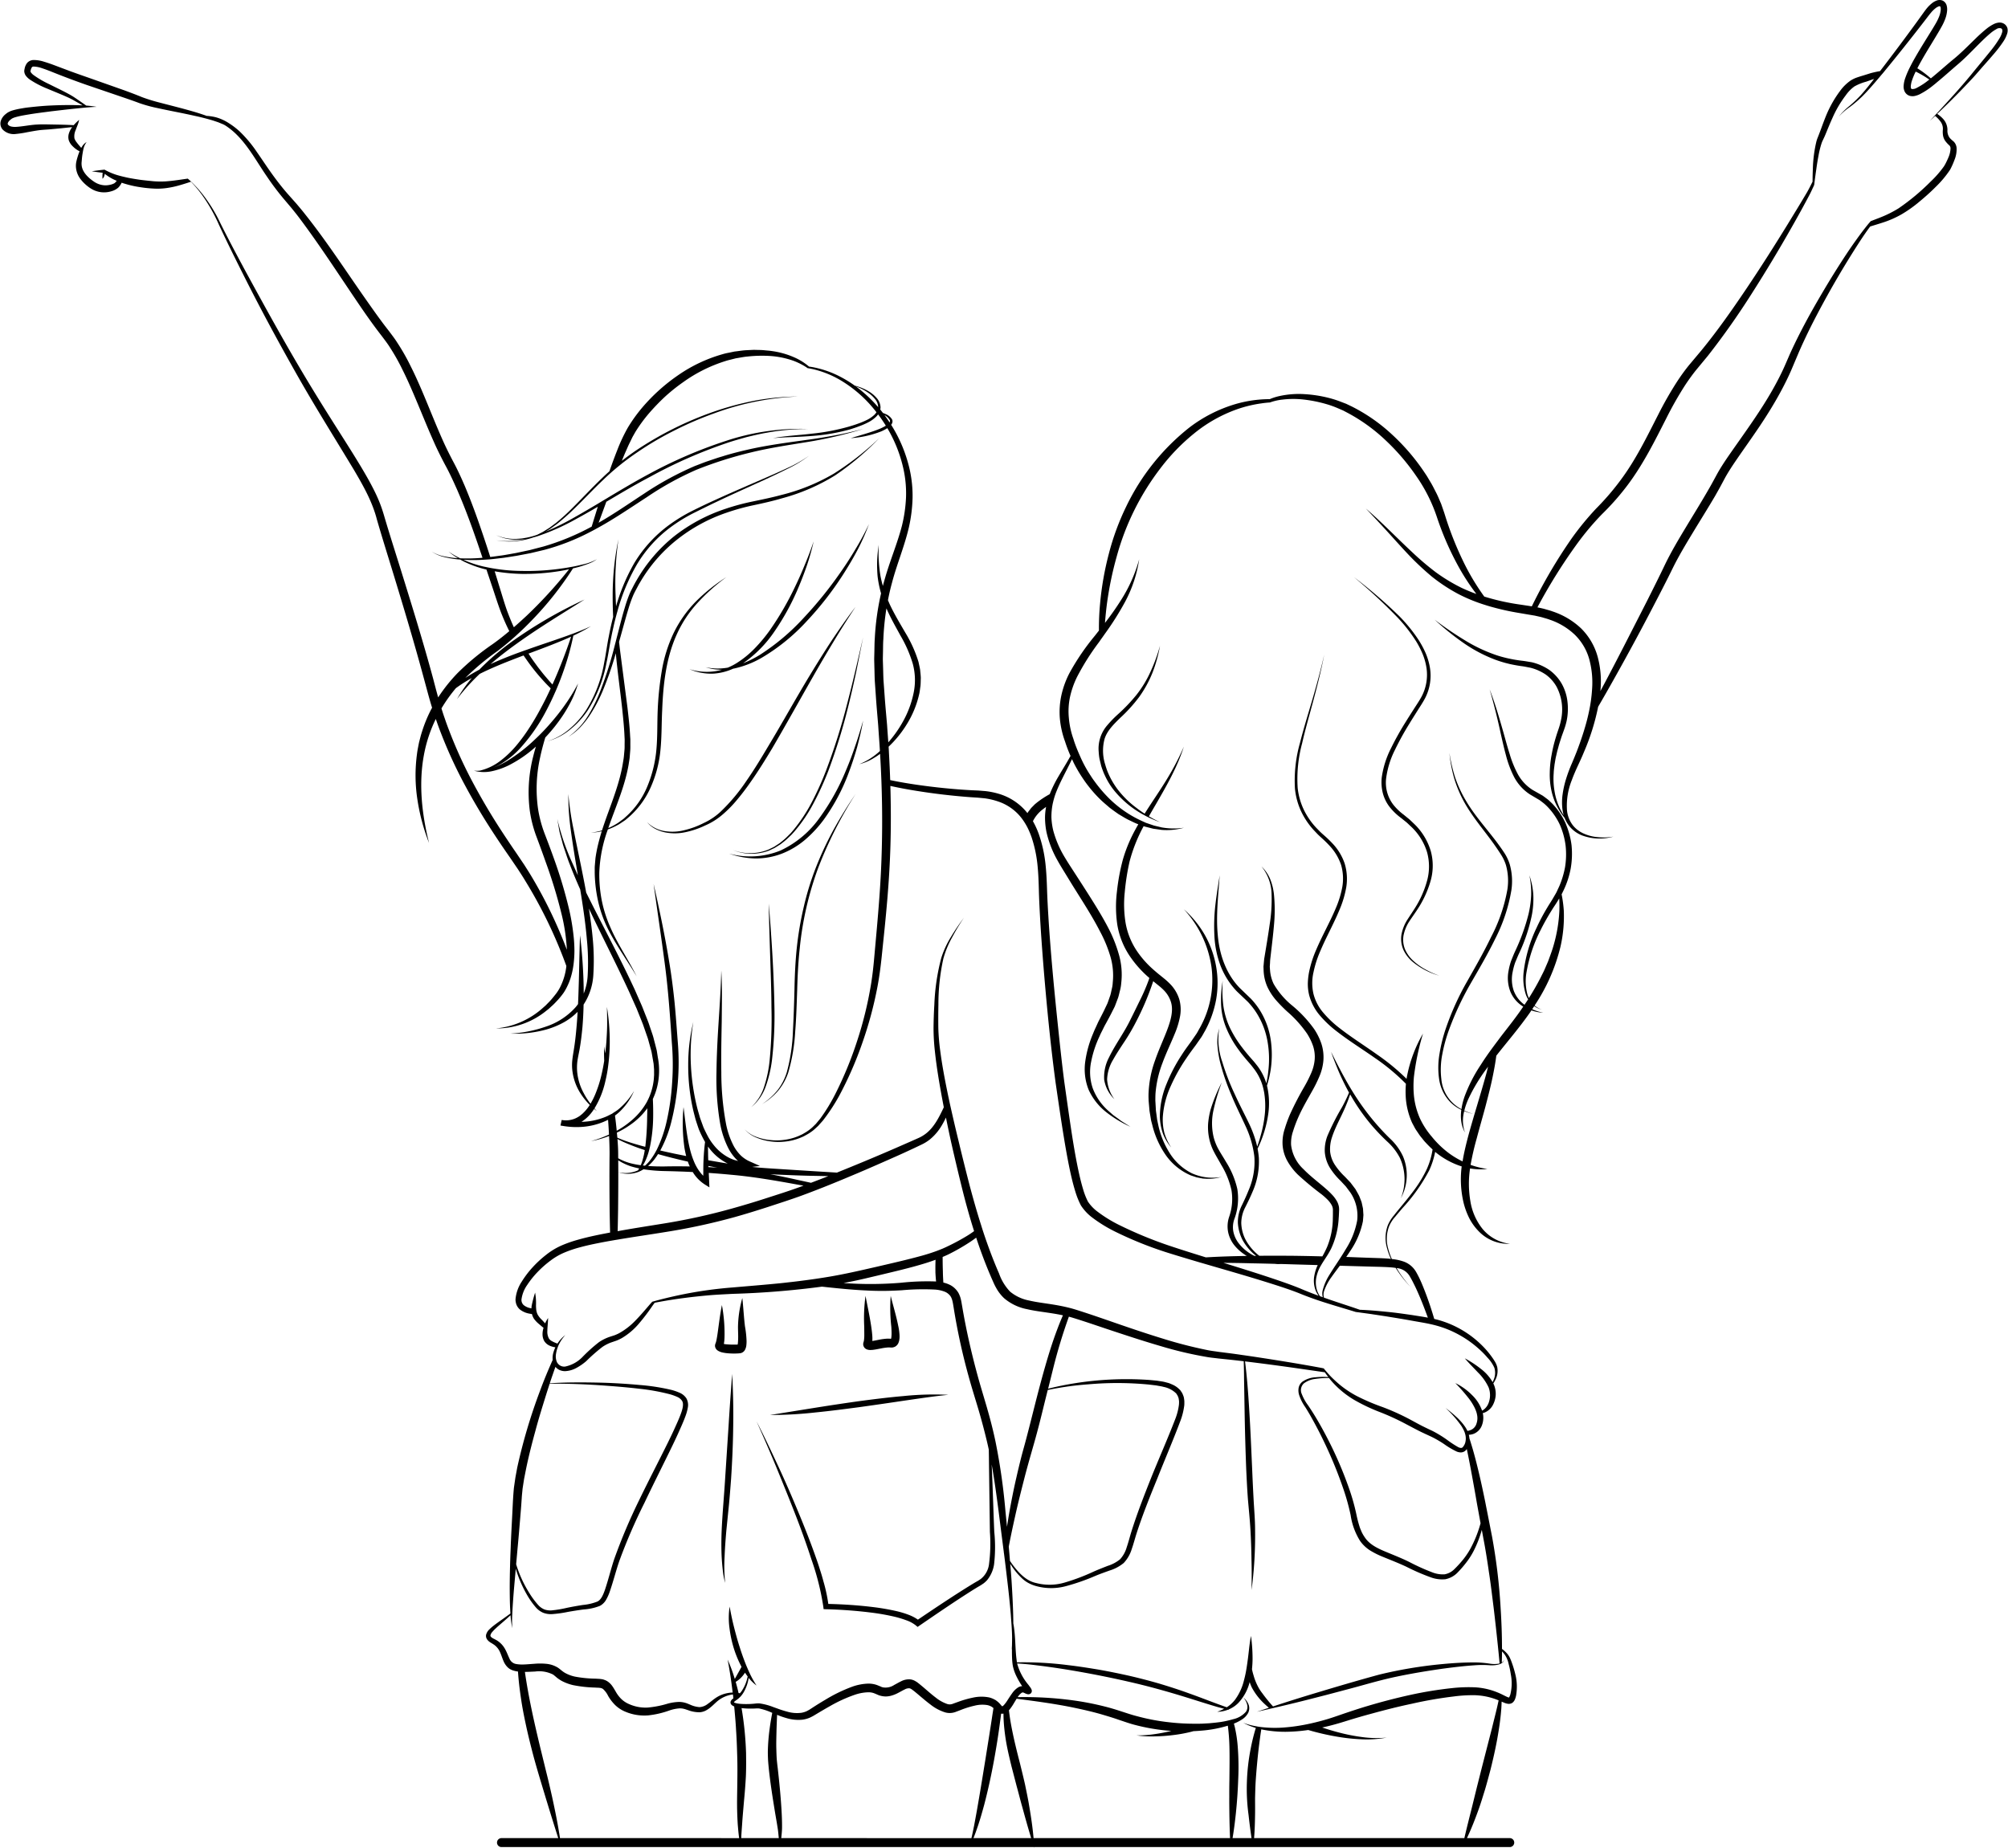 <?xml version="1.0" encoding="UTF-8"?>
<!DOCTYPE svg PUBLIC '-//W3C//DTD SVG 1.0//EN'
          'http://www.w3.org/TR/2001/REC-SVG-20010904/DTD/svg10.dtd'>
<svg height="456.1" preserveAspectRatio="xMidYMid meet" version="1.0" viewBox="-0.1 -0.0 495.5 456.1" width="495.5" xmlns="http://www.w3.org/2000/svg" xmlns:xlink="http://www.w3.org/1999/xlink" zoomAndPan="magnify"
><g id="change1_1"
  ><path d="M292.033,184.256a63.444,63.444,0,0,1-3.577,7.015c-1.325,2.26-2.783,4.446-4.24,6.64-.626.957-1.252,1.914-1.863,2.893-.692-.449-1.369-.92-2.017-1.428a23.214,23.214,0,0,1-4.762-4.726,19.463,19.463,0,0,1-2.194-3.813c-.169-.39-.324-.788-.456-1.193-.1-.3-.2-.6-.28-.905a11.237,11.237,0,0,1-.169-6.419c.648-2.032,2.282-3.622,3.9-5.2A37.8,37.8,0,0,0,281,172.007a28.333,28.333,0,0,0,3.313-6.051,35.736,35.736,0,0,0,1.832-6.6,41.145,41.145,0,0,1-2.333,6.389,27.4,27.4,0,0,1-3.489,5.757,42.287,42.287,0,0,1-4.667,4.873,27.813,27.813,0,0,0-2.422,2.495,8.815,8.815,0,0,0-2.216,6.684,14.111,14.111,0,0,0,.206,1.76l.413,1.707c.11.354.228.7.36,1.046a13.171,13.171,0,0,0,.53,1.273,17.56,17.56,0,0,0,2.378,3.835,24.289,24.289,0,0,0,7.251,5.941c.368.206.743.4,1.119.581a26.167,26.167,0,0,0,2.87,1.193,30.016,30.016,0,0,1-2.738-1.436c.567-.993,1.141-1.987,1.723-2.973C287.764,193.928,290.429,189.291,292.033,184.256Z"
  /></g
  ><g id="change1_2"
  ><path d="M288.784,268.051a42.992,42.992,0,0,1,3.885-6.921c.734-1.108,1.534-2.169,2.327-3.241l1.189-1.7c.412-.556.708-1.187,1.065-1.778a25.859,25.859,0,0,0,2.755-7.794,23.369,23.369,0,0,0-.039-8.248,24.2,24.2,0,0,0-2.8-7.7,24.927,24.927,0,0,0-5.133-6.271,26.439,26.439,0,0,1,6.8,14.146,24.2,24.2,0,0,1-2.876,15.155c-.337.56-.606,1.162-1,1.691l-1.114,1.619c-.8,1.1-1.617,2.189-2.345,3.343a40.033,40.033,0,0,0-3.786,7.257,21.225,21.225,0,0,0-1.6,8.042,13.958,13.958,0,0,0,.734,4.043,11.518,11.518,0,0,0,2.077,3.486,13.017,13.017,0,0,1-1.7-3.6,13.371,13.371,0,0,1-.384-3.92A21.849,21.849,0,0,1,288.784,268.051Z"
  /></g
  ><g id="change1_3"
  ><path d="M349.1,224.028c-.649,1.044-1.337,2.031-2.019,3.11a10.38,10.38,0,0,0-1.357,3.542,6.748,6.748,0,0,0,.5,3.756,8.682,8.682,0,0,0,2.306,2.962,17.9,17.9,0,0,0,6.571,3.389,20.136,20.136,0,0,1-3.377-1.5,15.143,15.143,0,0,1-3-2.111,8.347,8.347,0,0,1-2.118-2.909,6.259,6.259,0,0,1-.349-3.5,9.967,9.967,0,0,1,1.354-3.31c.658-1,1.4-2.024,2.08-3.064a25.527,25.527,0,0,0,3.169-6.8,13.649,13.649,0,0,0,.105-7.554,15.419,15.419,0,0,0-3.877-6.5l-1.37-1.307-1.461-1.194a13.512,13.512,0,0,1-2.556-2.472,8.916,8.916,0,0,1-1.738-6.6,21.754,21.754,0,0,1,2.139-6.868,69.705,69.705,0,0,1,3.543-6.442c.637-1.052,1.3-2.095,1.953-3.137s1.346-2.057,1.953-3.2a12.046,12.046,0,0,0,1.214-7.462,15.969,15.969,0,0,0-1.052-3.647,23.768,23.768,0,0,0-1.779-3.316,38.518,38.518,0,0,0-4.7-5.793,118.4,118.4,0,0,0-11.239-9.686,132.511,132.511,0,0,1,10.848,10.056,38.661,38.661,0,0,1,4.505,5.792A23.053,23.053,0,0,1,351,161.511a15.191,15.191,0,0,1,.927,3.473,11.511,11.511,0,0,1-1.225,6.907c-.557,1.036-1.263,2.066-1.929,3.109s-1.335,2.083-1.985,3.139a70.678,70.678,0,0,0-3.639,6.516,22.759,22.759,0,0,0-2.284,7.205,11.064,11.064,0,0,0,.264,3.869,9.457,9.457,0,0,0,1.734,3.483,14.53,14.53,0,0,0,2.768,2.649l1.415,1.14,1.319,1.242a14.428,14.428,0,0,1,3.68,6.063,13.245,13.245,0,0,1-.006,7.075A24.748,24.748,0,0,1,349.1,224.028Z"
  /></g
  ><g id="change1_4"
  ><path d="M495.26,6.97a1.906,1.906,0,0,0-.883-1.134,2.1,2.1,0,0,0-1.355-.25,3.834,3.834,0,0,0-1.119.346,10.038,10.038,0,0,0-1.737,1.111,38.286,38.286,0,0,0-2.9,2.606c-1.841,1.782-3.585,3.578-5.551,5.153-1.818,1.509-3.548,3.084-5.351,4.535l-.265-.221a24.222,24.222,0,0,0-2.746-2.061,3.38,3.38,0,0,0-.331-.192c.361-.714.758-1.428,1.163-2.142,1.244-2.186,2.606-4.336,3.909-6.537.331-.552.648-1.1.964-1.678a13.222,13.222,0,0,0,.854-1.848,7.485,7.485,0,0,0,.464-2.083,3.547,3.547,0,0,0-.111-1.214,1.888,1.888,0,0,0-1-1.215,2.017,2.017,0,0,0-1.5,0,4.321,4.321,0,0,0-1.031.574,8.776,8.776,0,0,0-1.48,1.472c-.427.538-.78,1.06-1.155,1.568l-1.112,1.546q-4.494,6.173-9.142,12.22c-.008.007-.015.014-.015.022l-.611.11c-.567.118-1.134.243-1.708.4l-1.619.508c-.53.162-1.068.317-1.635.515a7.444,7.444,0,0,0-1.7.8,10.9,10.9,0,0,0-2.6,2.569,27.84,27.84,0,0,0-3.423,6.036c-.435,1.06-.832,2.127-1.215,3.18l-.589,1.56-.3.766a7.681,7.681,0,0,0-.3.876,32.546,32.546,0,0,0-.884,6.809c-.044,1.053-.073,2.1-.073,3.151-.42.868-.862,1.722-1.325,2.554-1.583,2.694-3.239,5.381-4.873,8.06C437.674,60.8,434.31,66.1,430.806,71.3s-7.1,10.335-11.049,15.157l-3.033,3.614c-1.016,1.251-1.958,2.547-2.842,3.887a88.415,88.415,0,0,0-4.747,8.273c-2.871,5.624-5.588,11.234-9.29,16.195a63.555,63.555,0,0,1-6.051,7.052,70.757,70.757,0,0,0-6.058,7.383,126.407,126.407,0,0,0-9.629,16.342c-.073.147-.147.287-.213.434-.265-.037-.538-.081-.8-.125l-1.9-.287a56.213,56.213,0,0,1-9.032-2,57.181,57.181,0,0,1-5.41-9.15,80.821,80.821,0,0,1-4.262-10.872c-.28-.921-.648-1.914-.972-2.871-.412-.92-.773-1.877-1.244-2.776s-.9-1.81-1.436-2.672l-.772-1.3c-.265-.426-.56-.839-.832-1.258a52.032,52.032,0,0,0-7.869-9.128,42.687,42.687,0,0,0-9.908-6.89l-1.37-.655-1.428-.545a24.663,24.663,0,0,0-2.907-.92,31.47,31.47,0,0,0-5.97-.92,22.2,22.2,0,0,0-6.044.449,13.658,13.658,0,0,0-2.517.787h-.008a30.289,30.289,0,0,0-8.561,1.252,35.144,35.144,0,0,0-11.211,5.712,55.284,55.284,0,0,0-15.613,19.492A61.856,61.856,0,0,0,273.5,136.74a75.128,75.128,0,0,0-2.149,12.307,65.073,65.073,0,0,0-.273,6.567c-.331.419-.655.839-.986,1.258a58.177,58.177,0,0,0-6.316,9.283,22.39,22.39,0,0,0-1.966,5.432,19.554,19.554,0,0,0-.368,5.816,22.329,22.329,0,0,0,1.281,5.616,33.618,33.618,0,0,0,1.347,3.533c-.949,1.723-2,3.387-3.01,5.109a31.148,31.148,0,0,0-2.128,4.328,22.794,22.794,0,0,0-3.033,1.973l-.566.457c-.184.169-.354.353-.53.53s-.354.346-.516.537l-.463.611a3.69,3.69,0,0,0-.391.567c-.242-.309-.5-.6-.765-.891a14.106,14.106,0,0,0-6.1-3.813,19.178,19.178,0,0,0-3.5-.729l-1.759-.14-1.686-.073c-4.5-.243-9-.707-13.456-1.347-2.216-.324-4.417-.692-6.6-1.156q-.111-3.19-.287-6.382c-.03-.618-.059-1.229-.1-1.848v-.018a27.1,27.1,0,0,0,4.516-5.58,24.1,24.1,0,0,0,3.013-7.338c.162-.649.211-1.325.319-1.987.08-.667.06-1.347.092-2.021-.011-.675-.109-1.352-.163-2.028-.111-.665-.271-1.319-.408-1.978a31.859,31.859,0,0,0-3.257-7.215c-1.311-2.246-2.63-4.442-3.725-6.74-.2-.415-.374-.838-.552-1.26.271-1.453.609-2.891,1-4.314,1.185-4.542,3.069-8.944,4.174-13.706a37.117,37.117,0,0,0,.9-7.258,29.816,29.816,0,0,0-.781-7.28,35.384,35.384,0,0,0-4.5-10.726l-.007-.01c.027-.037.06-.062.085-.1a1.5,1.5,0,0,0,.235-.554,1.081,1.081,0,0,0-.081-.636,3.241,3.241,0,0,0-1.557-1.336c-.234-.107-.471-.2-.708-.292l-.006-.008c-.213-.279-.434-.559-.655-.832l0,0a2.837,2.837,0,0,0,.065-.574,3.7,3.7,0,0,0-.983-2.308,7.911,7.911,0,0,0-1.866-1.565,12.34,12.34,0,0,0-3.468-1.433l-.017-.013h-.008a29.575,29.575,0,0,0-3.511-2.164,24.553,24.553,0,0,0-6.809-2.392c-.324-.052-.648-.111-.979-.155A14.651,14.651,0,0,0,196,88.237a20.629,20.629,0,0,0-5.8-1.627c-.5-.081-1-.1-1.5-.154a14.987,14.987,0,0,0-1.509-.089c-.5-.007-1.009-.037-1.51-.022l-1.5.074c-1.009.037-2.01.228-3.018.331l-1.48.309a12.878,12.878,0,0,0-1.479.353,36.743,36.743,0,0,0-10.9,5.139,45.175,45.175,0,0,0-8.951,8.06,38.415,38.415,0,0,0-3.534,4.932,40.975,40.975,0,0,0-2.576,5.477q-1.038,2.628-1.958,5.278v.007c-.589.515-1.163,1.053-1.73,1.6-2.569,2.458-4.991,5.064-7.509,7.567a51.434,51.434,0,0,1-3.93,3.563l-1.06.787-.53.4-.56.353c-.375.228-.743.471-1.126.7l-1.178.6a2.1,2.1,0,0,1-.294.132,17.566,17.566,0,0,1-5,.979,11.6,11.6,0,0,1-5.057-.927,11.229,11.229,0,0,0,5.065,1.119,16.59,16.59,0,0,0,2.171-.162,19.311,19.311,0,0,1-7.236.324,18.345,18.345,0,0,0,9.239-.729c.331-.081.662-.177.986-.28a55.567,55.567,0,0,0,9.54-4.255c1.8-.971,3.57-1.987,5.337-3.018q-.762,2.452-1.509,4.9a59.928,59.928,0,0,1-11.852,4.9l-3.4.884-3.453.736c-1.156.2-2.311.427-3.474.6-.95.117-1.9.272-2.849.375q-.85-2.684-1.752-5.344c-1.384-4.115-2.856-8.208-4.557-12.234-.861-2-1.774-4-2.819-5.941-1.008-1.906-1.943-3.791-2.805-5.764-1.737-3.923-3.3-7.957-5.012-11.954-.862-2-1.752-3.99-2.746-5.948a51.857,51.857,0,0,0-3.276-5.742c-.589-.942-1.281-1.825-1.943-2.716-.655-.847-1.311-1.678-1.944-2.547-1.28-1.722-2.517-3.489-3.761-5.256C85.3,66.956,80.6,59.661,75.167,52.845c-.67-.862-1.377-1.694-2.084-2.533l-2.157-2.429c-1.413-1.605-2.716-3.3-3.967-5.042S64.53,39.293,63.278,37.5a31.338,31.338,0,0,0-4.232-5.057A18.648,18.648,0,0,0,56.4,30.415a11.349,11.349,0,0,0-3.048-1.421A11.76,11.76,0,0,0,50.9,28.6c-.861-.316-1.737-.6-2.613-.868-3-.9-6.029-1.635-9.017-2.422a42.431,42.431,0,0,1-4.351-1.347c-1.45-.6-2.922-1.149-4.38-1.686l-8.8-3.106q-2.2-.762-4.388-1.554L13,15.98c-.737-.272-1.487-.523-2.26-.758a8.318,8.318,0,0,0-2.577-.413,2.157,2.157,0,0,0-1.6.766,3.287,3.287,0,0,0-.589,1.377c-.022.117-.044.176-.066.346a1.406,1.406,0,0,0,.007.53,2.043,2.043,0,0,0,.346.839,4.543,4.543,0,0,0,1,.964,23.235,23.235,0,0,0,4.262,2.23c1.443.611,2.886,1.186,4.3,1.8.707.309,1.406.626,2.076.986L19.928,25.8c.126.066.243.14.368.206-.706-.037-1.42-.052-2.127-.074q-2.805-.033-5.609.1c-1.877.081-3.74.257-5.617.471-.471.051-.934.118-1.406.2s-.942.162-1.42.265a14.8,14.8,0,0,0-1.458.39,7.776,7.776,0,0,0-.824.4,6.69,6.69,0,0,0-.655.494A3.55,3.55,0,0,0,.12,29.775a2.25,2.25,0,0,0,.4,2.156,3.832,3.832,0,0,0,3.3,1.127,25.119,25.119,0,0,0,2.856-.442c.913-.162,1.811-.331,2.7-.456s1.8-.155,2.746-.236l2.789-.258c.935-.1,1.863-.2,2.8-.294-.052.066-.1.14-.155.214a4.938,4.938,0,0,0-.648,1.325,3,3,0,0,0-.044,1.678,3.586,3.586,0,0,0,.832,1.362,6.79,6.79,0,0,0,1.082.935,8.2,8.2,0,0,0,.766.463c-.044.1-.089.184-.125.28-.2.508-.354,1.016-.5,1.531-.074.258-.133.515-.191.773a5.785,5.785,0,0,0-.1.891,5.416,5.416,0,0,0,1.133,3.356,8.662,8.662,0,0,0,1.156,1.267,9.342,9.342,0,0,0,1.354,1.045,6.085,6.085,0,0,0,5.16.692,4.254,4.254,0,0,0,1.657-.884,4.413,4.413,0,0,0,.832-1.207c.441.155.89.287,1.339.412a24.966,24.966,0,0,0,3.18.678,29.828,29.828,0,0,0,3.217.346,16.289,16.289,0,0,0,3.327-.118,22.931,22.931,0,0,0,3.188-.677c.971-.273,1.914-.582,2.856-.884a30.831,30.831,0,0,1,3.526,4.417,40.7,40.7,0,0,1,3.3,6.036c1.943,4.2,4,8.326,6.073,12.448C64.059,76,68.453,84.129,73,92.175s9.466,15.878,14.214,23.747c2.334,3.961,4.572,7.913,5.691,12.286,1.288,4.461,2.672,8.848,4.019,13.265,2.694,8.811,5.344,17.644,7.729,26.529.6,2.187,1.178,4.446,1.87,6.655q-.177.309-.332.618a33.471,33.471,0,0,0-2.149,5.271c-.3.89-.515,1.818-.751,2.731-.177.935-.383,1.855-.493,2.8a39.211,39.211,0,0,0,.1,11.218,49.68,49.68,0,0,0,2.87,10.733c-1.774-7.148-2.591-14.575-1.266-21.679a34.337,34.337,0,0,1,2.937-8.921c.067.2.133.4.207.589.375,1.1.787,2.193,1.214,3.283a113.305,113.305,0,0,0,5.867,12.653c2.2,4.093,4.593,8.076,7.14,11.948q1.911,2.915,3.9,5.756l1.928,2.834c.619.964,1.252,1.914,1.833,2.9A114.616,114.616,0,0,1,139.658,238.4a15.2,15.2,0,0,1-1.642,5.425c-.007.015-.015.022-.015.037h-.007a10.43,10.43,0,0,1-.869,1.347c-.294.39-.611.773-.935,1.163a13.569,13.569,0,0,1-1.082,1.178l-.559.574-.6.53a20.06,20.06,0,0,1-11.646,5.146,19.439,19.439,0,0,0,12.338-4.307l.662-.522.618-.567a15.094,15.094,0,0,0,1.208-1.178,18.237,18.237,0,0,0,1.825-2.186c.1-.155.214-.317.309-.486a12.163,12.163,0,0,0,.722-1.369,13.94,13.94,0,0,0,.706-1.8,18.721,18.721,0,0,0,.634-2.679c.036-.214.066-.427.095-.641a27.609,27.609,0,0,0,.228-3.393c-.007-1.126-.058-2.253-.176-3.364a56.4,56.4,0,0,0-1.068-6.6A115.075,115.075,0,0,0,136.632,212c-.736-2.069-1.509-4.13-2.3-6.176a30.485,30.485,0,0,1-1.648-6.11,35.3,35.3,0,0,1,.478-12.7c.353-1.685.8-3.364,1.3-5.02a39.891,39.891,0,0,0,4.225-5.278,33.412,33.412,0,0,0,1.73-2.871c.125-.221.236-.442.353-.67a24.354,24.354,0,0,0,1.767-4.5,40.98,40.98,0,0,1-2.363,4.019c-.14.221-.287.435-.434.648-.633.928-1.3,1.826-1.98,2.709q-1.06,1.347-2.2,2.643c-.781.9-1.6,1.774-2.444,2.613-.4.405-.81.795-1.229,1.185a39.629,39.629,0,0,1-6.854,5.3,20.817,20.817,0,0,1-3.886,1.826,13.768,13.768,0,0,0,2.561-1.208,21.36,21.36,0,0,0,4.469-3.665,43.669,43.669,0,0,0,6.551-9.423c.765-1.45,1.48-2.922,2.127-4.416.14-.3.273-.6.4-.913q1.082-2.552,1.965-5.182a64.883,64.883,0,0,0,2.157-7.943,43.809,43.809,0,0,0,4.343-2.326c-1.391.648-2.8,1.222-4.233,1.759-.147.059-.294.111-.441.162-1.774.663-3.563,1.266-5.352,1.885-1.987.669-3.975,1.347-5.955,2.053-.412.14-.832.287-1.244.442-.986.353-1.965.721-2.944,1.1-1.546.618-3.092,1.252-4.608,1.951,2.031-1.752,4.166-3.394,6.345-4.962.007-.007.015-.007.022-.014.368-.265.729-.53,1.1-.781,5.087-3.6,10.438-6.823,15.731-10.18a109.99,109.99,0,0,0-16.254,9.216c-.382.25-.758.515-1.133.788a1.007,1.007,0,0,0-.111.073,63.268,63.268,0,0,0-7.766,6.522c-.228.229-.456.457-.684.692a.008.008,0,0,1-.008.008c-.809.434-1.6.883-2.392,1.369-.361.221-.714.449-1.067.677a63.137,63.137,0,0,1,7.987-6.669c1.31-.994,2.569-2.032,3.8-3.121.353-.3.707-.619,1.053-.95q1.8-1.633,3.489-3.393a81.1,81.1,0,0,0,10.239-12.9c.486-.111.957-.229,1.436-.361h.007l.073-.022.575-.177c.574-.184,1.141-.368,1.7-.589a8.52,8.52,0,0,0,2.113-1.111,13.105,13.105,0,0,1-3.651,1.325c-.221.059-.449.11-.67.162-.052.014-.1.022-.155.036-.375.089-.743.17-1.119.243-.287.059-.567.111-.846.155-.9.169-1.8.309-2.7.427a58.857,58.857,0,0,1-9.452.537,43.312,43.312,0,0,1-6.845-.589c-.685-.11-1.362-.243-2.039-.39-.162-.029-.324-.066-.486-.1a26.876,26.876,0,0,1-4.491-1.45c-.176-.074-.353-.147-.522-.221a41.89,41.89,0,0,0,4.91,0c.375-.022.758-.044,1.133-.073.258-.015.516-.03.773-.059.928-.081,1.841-.214,2.768-.31,1.17-.147,2.341-.353,3.511-.529l3.489-.663,3.468-.824a54.729,54.729,0,0,0,11.211-4.38c.537-.273,1.067-.552,1.59-.847.125-.066.242-.132.368-.2,4.166-2.289,8.082-4.983,12.028-7.537a76.237,76.237,0,0,1,12.3-6.8,98.316,98.316,0,0,1,13.412-4.262c4.564-1.119,9.231-1.811,13.9-2.576a101.772,101.772,0,0,0,13.8-3.21c-2.289.574-4.586,1.134-6.905,1.561s-4.644.81-6.978,1.119c-4.674.655-9.371,1.258-14.008,2.282-2.312.522-4.616,1.089-6.883,1.811-1.141.323-2.252.728-3.379,1.1s-2.23.839-3.349,1.252a77.184,77.184,0,0,0-12.506,6.8c-3.747,2.452-7.406,5-11.256,7.2.641-1.723,1.274-3.453,1.9-5.175,3.525-2.076,7.029-4.174,10.644-6.073a118.3,118.3,0,0,1,18.991-8.385c1.635-.566,3.306-1.023,4.977-1.494,1.678-.405,3.364-.81,5.071-1.1a55.453,55.453,0,0,1,10.35-.9,58.231,58.231,0,0,0-20.574,2.952A114.076,114.076,0,0,0,159.82,117.1c-3.372,1.811-6.662,3.776-9.938,5.734v.008c-.721.427-1.45.861-2.179,1.3v.008c-1.958,1.163-3.916,2.318-5.9,3.437a66.375,66.375,0,0,1-7.288,3.629c.206-.125.412-.25.618-.368l.567-.353.545-.39,1.089-.788a51.887,51.887,0,0,0,4.012-3.533c2.569-2.466,4.976-5.079,7.56-7.509.339-.331.685-.655,1.031-.971q1.457-1.337,3-2.569v-.008q2.043-1.633,4.218-3.1a77.635,77.635,0,0,1,9.15-5.381,83.454,83.454,0,0,1,9.753-4.21,67.623,67.623,0,0,1,20.766-4.181,61.738,61.738,0,0,0-10.607,1.008,73.784,73.784,0,0,0-10.306,2.775,84.081,84.081,0,0,0-19.065,9.533q-1.79,1.215-3.5,2.562c.258-.648.523-1.289.795-1.929.405-.876.766-1.789,1.2-2.635l.626-1.3.691-1.222a36.6,36.6,0,0,1,3.364-4.615,53.123,53.123,0,0,1,3.99-4.145A44.778,44.778,0,0,1,168.5,94.3a36.361,36.361,0,0,1,10.209-5.131,13.66,13.66,0,0,1,1.377-.39l1.391-.353c.942-.14,1.877-.353,2.834-.434a32.588,32.588,0,0,1,5.749-.133,21.492,21.492,0,0,1,5.617,1.171,17.038,17.038,0,0,1,2.746,1.317c.265.162.522.324.765.508.309.044.619.1.928.169.1.015.2.037.3.059a24.034,24.034,0,0,1,6.559,2.555,31.4,31.4,0,0,1,9.2,8.1,3.675,3.675,0,0,1-.509.631,7.412,7.412,0,0,1-1.874,1.281,18.672,18.672,0,0,1-2.16.9c-.734.277-1.489.5-2.241.727a52.44,52.44,0,0,1-9.284,1.759c-3.139.386-6.332.5-9.462,1.1,1.582-.155,3.165-.221,4.753-.273,1.586-.072,3.174-.144,4.763-.266a48.187,48.187,0,0,0,9.438-1.616c.764-.241,1.53-.482,2.277-.775a19.241,19.241,0,0,0,2.223-.961,7.991,7.991,0,0,0,2.018-1.428,3.614,3.614,0,0,0,.46-.551l0,0c.228.287.441.581.647.876.44.623.865,1.261,1.268,1.913a10.6,10.6,0,0,1-1.408.724c-1.15.49-2.362.871-3.575,1.251l-3.678,1.1a25.261,25.261,0,0,0,7.542-1.677,10.749,10.749,0,0,0,1.488-.791,34,34,0,0,1,4.009,10.22,28.1,28.1,0,0,1,.6,6.92,35.75,35.75,0,0,1-.994,6.9c-1.163,4.512-3.07,8.914-4.358,13.589-.123.436-.247.872-.356,1.315-.229-.806-.436-1.619-.591-2.446a35.687,35.687,0,0,1-.431-7.687,31.161,31.161,0,0,0-.279,7.791,26.822,26.822,0,0,0,.849,4.171l0,.006c-.007.008,0,.008,0,.008a64.25,64.25,0,0,0-1.546,11.144c-.088,1.208-.073,2.407-.11,3.615-.007.6-.044,1.207-.029,1.81l.044,1.8c.044,1.2.037,2.407.125,3.607l.25,3.6c.162,2.4.383,4.747.574,7.125.125,2.061.3,4.122.413,6.19a16.4,16.4,0,0,1-5.107,3.253,12.331,12.331,0,0,0,3.588-1.515,16.777,16.777,0,0,0,1.555-1.034v0a1.889,1.889,0,0,1,.015.213c.118,1.921.214,3.835.287,5.756.022.472.037.943.052,1.414q.375,10.655-.118,21.31c-.221,4.741-.6,9.481-1.016,14.222l-.64,7.126c-.206,2.377-.457,4.689-.847,7.03a92.736,92.736,0,0,1-3.386,13.765,91.325,91.325,0,0,1-5.4,13.117,44.4,44.4,0,0,1-3.681,6.029l-1.119,1.347c-.426.39-.809.832-1.266,1.185a11.1,11.1,0,0,1-1.428.994c-.257.14-.493.309-.758.427l-.795.368a13.3,13.3,0,0,1-3.371.928,13.707,13.707,0,0,1-3.519.081,12.9,12.9,0,0,1-3.452-.766,7.29,7.29,0,0,1-2.967-1.9,7.371,7.371,0,0,0,2.908,2.054,13.214,13.214,0,0,0,3.474.935,16.218,16.218,0,0,0,1.8.139,16.5,16.5,0,0,0,1.8-.095,13.7,13.7,0,0,0,3.534-.847l.846-.353c.28-.118.537-.287.81-.427a11.576,11.576,0,0,0,1.538-.986c.494-.361.92-.81,1.384-1.215l1.215-1.362a45.986,45.986,0,0,0,3.975-6.036,89.625,89.625,0,0,0,5.771-13.184,94.941,94.941,0,0,0,3.732-13.912c.442-2.356.758-4.785,1.009-7.148l.736-7.118c.478-4.748.9-9.511,1.17-14.3.405-6.956.449-13.927.25-20.883,2.1.471,4.2.861,6.324,1.2q6.746,1.092,13.581,1.59l1.708.11,1.627.155a17.241,17.241,0,0,1,3.135.714,12.238,12.238,0,0,1,5.286,3.334,12.684,12.684,0,0,1,1.229,1.568,15.369,15.369,0,0,1,1.443,2.68c.184.419.346.846.5,1.281a31.622,31.622,0,0,1,1.421,6.418c.25,2.216.331,4.395.39,6.692s.177,4.556.3,6.824c.258,4.541.6,9.068.972,13.6.765,9.054,1.649,18.086,2.863,27.1.663,4.513,1.3,8.981,2.039,13.479.368,2.245.758,4.49,1.207,6.735s.95,4.476,1.642,6.706a19.5,19.5,0,0,0,1.354,3.342,11.754,11.754,0,0,0,2.511,2.775,34.881,34.881,0,0,0,5.94,3.695,92.041,92.041,0,0,0,12.735,5.131c1.678.53,3.356,1.038,5.035,1.539,1.119.338,2.245.669,3.356,1,.008-.008.008-.008.015,0,5.911,1.73,11.815,3.393,17.674,5.256,2.15.684,4.307,1.391,6.39,2.2,2.083.861,4.262,1.648,6.426,2.333,1.929.618,3.872,1.193,5.8,1.774.235.074.471.14.706.214.4.125.8.243,1.2.368a.027.027,0,0,1,.022.007c.457.059.906.118,1.362.184.891.118,1.782.243,2.672.368a.023.023,0,0,1,.015.007c1.17.17,2.333.354,3.5.53,2.054.339,4.115.663,6.168,1.038,1.546.287,3.114.523,4.631.854.486.111.971.221,1.45.354.015.007.037.007.051.014a25.136,25.136,0,0,1,5.587,2.253,25.823,25.823,0,0,1,4.977,3.533,22.433,22.433,0,0,1,2.142,2.186,8.546,8.546,0,0,1,1.656,2.452,4.294,4.294,0,0,1-.14,2.885c-.088.221-.177.435-.287.655a10.987,10.987,0,0,0-2.849-3.231,25.717,25.717,0,0,0-4.012-2.635c1.031,1.236,2.179,2.34,3.232,3.474a12.649,12.649,0,0,1,2.584,3.585,1.793,1.793,0,0,1,.125.324.376.376,0,0,1,.037.1,5.45,5.45,0,0,1-.148,3.629,3.648,3.648,0,0,1-1.273,1.619c-.1.066-.191.125-.3.184a9.717,9.717,0,0,0-2.443-3.82,15.009,15.009,0,0,0-4.152-2.989,45.236,45.236,0,0,1,3.283,3.739,13.667,13.667,0,0,1,1.3,2,8.075,8.075,0,0,1,.655,1.568,1.927,1.927,0,0,1,.051.191c.03.118.052.243.074.361a4.035,4.035,0,0,1-.133,2.1,2.474,2.474,0,0,1-1.207,1.516,3.337,3.337,0,0,1-1.045.324,5.7,5.7,0,0,0-.354-.663l-.036-.058a.057.057,0,0,0-.015-.03v-.007a12.36,12.36,0,0,0-1.509-1.9.007.007,0,0,0-.007-.008c-.236-.257-.486-.5-.744-.736a30.243,30.243,0,0,0-2.724-2.252,27.563,27.563,0,0,1,3.858,4.372l.007.007a9.406,9.406,0,0,1,.545.95c.066.133.132.258.184.39a5.326,5.326,0,0,1,.28.854,3.9,3.9,0,0,1,.007,1.862c0,.008-.007.023-.007.03v.015a2.9,2.9,0,0,1-.663,1.222.612.612,0,0,1-.434.154,1.777,1.777,0,0,1-.626-.177,25.956,25.956,0,0,1-2.841-1.862,29.313,29.313,0,0,0-3.055-1.9c-.538-.295-1.082-.53-1.6-.78s-1.045-.508-1.56-.766c-1.031-.53-2.047-1.1-3.085-1.656a58.419,58.419,0,0,0-6.477-2.915,52.647,52.647,0,0,1-6.39-2.724,24.493,24.493,0,0,1-5.587-4c-.169-.155-.331-.309-.486-.464-.066-.059-.125-.118-.184-.177-.368-.368-.721-.751-1.06-1.141-.309-.353-.611-.706-.9-1.074-.162-.03-.324-.059-.486-.1-5.609-1.045-11.24-1.943-16.879-2.8l-2.274-.332a.766.766,0,0,0-.177-.022c-1.082-.162-2.157-.316-3.239-.456l-2.849-.361c-.935-.147-1.855-.243-2.782-.434a109.391,109.391,0,0,1-10.99-2.827c-3.637-1.111-7.251-2.326-10.858-3.57s-7.2-2.517-10.9-3.666l-.684-.2c-.435-.117-.876-.228-1.318-.331-1.244-.294-2.5-.515-3.739-.714-1.907-.3-3.8-.522-5.573-.942a10.39,10.39,0,0,1-4.63-2.172,12.343,12.343,0,0,1-2.724-4.46c-1.472-3.364-2.76-6.824-3.916-10.321-.169-.522-.338-1.045-.5-1.575-1.016-3.187-1.936-6.419-2.8-9.658q-1.436-5.532-2.768-11.1-1.028-4.207-1.973-8.429c-.177-.78-.346-1.568-.508-2.356-.029-.117-.059-.242-.081-.36-.773-3.725-1.5-7.472-1.987-11.226a51.908,51.908,0,0,1-.464-5.639q-.033-2.859.022-5.712a52.22,52.22,0,0,1,1.207-11.292,23.315,23.315,0,0,1,2.142-5.241,53.4,53.4,0,0,1,2.945-4.91,54.968,54.968,0,0,0-3.21,4.755,22.953,22.953,0,0,0-2.4,5.249,52.918,52.918,0,0,0-1.685,11.4c-.118,1.914-.177,3.828-.2,5.749a52.156,52.156,0,0,0,.331,5.786c.405,3.835,1.046,7.619,1.738,11.388q.231,1.226.463,2.451c-1.185,2.518-2.436,5.006-4.5,6.552a8.847,8.847,0,0,1-1.679,1l-1.958.868-3.931,1.723q-3.942,1.712-7.906,3.357-3.19,1.325-6.4,2.62h-.008l-5.771-.353-8.7-.552c-2.164-.14-4.3-.258-6.441-.494l1.914-.25-2.4-1.06a7.809,7.809,0,0,1-2.363-1.568,10.184,10.184,0,0,1-1.729-2.348A20.163,20.163,0,0,1,179,277.043a69.2,69.2,0,0,1-1.105-12.381c-.066-4.181.022-8.37.1-12.566.037-4.2.133-8.4-.11-12.595-.1,4.2-.376,8.377-.648,12.566s-.493,8.384-.538,12.595a65.546,65.546,0,0,0,.913,12.661,21.962,21.962,0,0,0,2.069,6.146,11.523,11.523,0,0,0,1.98,2.7c.118.118.243.228.375.339-.324-.067-.64-.177-.964-.258a10.391,10.391,0,0,1-1.148-.471,11.569,11.569,0,0,1-3.858-3.136,13.8,13.8,0,0,1-1.428-2.1v-.007c-.139-.258-.279-.516-.412-.781v-.007c-.258-.5-.5-1.023-.736-1.539-.294-.817-.6-1.626-.883-2.451-.228-.846-.5-1.685-.707-2.539a54.673,54.673,0,0,1-1.516-10.438,50.071,50.071,0,0,1,.6-10.593,44.955,44.955,0,0,0-1.259,10.6,49.27,49.27,0,0,0,1.119,10.681c.184.876.434,1.744.648,2.62.257.862.552,1.723.846,2.584a29.167,29.167,0,0,0,1.546,3.158c-.125.913-.206,1.826-.28,2.739-.029.515-.066,1.023-.088,1.538-.022.464-.044.92-.051,1.384,0,.154-.008.316-.008.478v.177c-.007.4-.007.817-.007,1.229-.007.265-.007.523-.007.788a8.024,8.024,0,0,1-.737-.824,10.168,10.168,0,0,1-.949-1.436c-.052-.088-.1-.184-.155-.28-.095-.191-.191-.382-.28-.581-.206-.471-.4-.957-.574-1.45a22.517,22.517,0,0,1-.714-2.518c-.736-3.187-1.023-6.522-1.465-9.849a42.551,42.551,0,0,0,.236,10.092c.118.663.25,1.318.42,1.973-.994-.2-1.981-.4-2.974-.6-1.141-.25-2.282-.493-3.423-.765a30.062,30.062,0,0,0,2.687-6.9,60.281,60.281,0,0,0,1.641-19.808c-.258-3.284-.478-6.574-.8-9.857-.339-3.291-.751-6.574-1.3-9.827-1.052-6.522-2.414-12.971-3.872-19.4.9,6.529,1.885,13.044,2.739,19.559.876,6.514,1.317,13.044,1.759,19.625a62.709,62.709,0,0,1,.081,9.768,59.265,59.265,0,0,1-1.362,9.658,31.693,31.693,0,0,1-2.429,6.985c-.155.287-.309.575-.471.854-.221.376-.449.744-.7,1.1a9.736,9.736,0,0,1-1.744,1.988h-.008c-.169-.015-.346-.03-.522-.052a9.743,9.743,0,0,0,.662-1.222,14.791,14.791,0,0,0,.817-2.267c.074-.279.148-.559.207-.839.036-.118.058-.243.088-.361a38.188,38.188,0,0,0,.773-7.177c.022-1.524,0-3.025-.074-4.534v-.008a15.973,15.973,0,0,0,1.333-4.343,17.2,17.2,0,0,0-.111-5.955l-.228-1.472c-.081-.486-.236-.957-.346-1.436l-.375-1.428a13.629,13.629,0,0,0-.405-1.413l-.943-2.782c-.338-.913-.714-1.819-1.067-2.724l-.537-1.362-.589-1.34-1.171-2.672c-3.268-7.059-6.9-13.9-10.408-20.8-.53-1.068-1.075-2.135-1.6-3.2-.4-2.187-.831-4.373-1.273-6.544-.6-2.952-1.229-5.9-1.8-8.849a74.206,74.206,0,0,1-1.332-8.921,59.847,59.847,0,0,0,.626,9.039c.405,2.989.883,5.97,1.384,8.944.11.685.228,1.369.338,2.054l-.162-.339-1.177-2.642a56.8,56.8,0,0,1-3.74-10.947l.486,2.871c.2.95.493,1.877.736,2.82.228.942.574,1.855.876,2.775s.611,1.855.979,2.753c.795,2.09,1.664,4.152,2.576,6.191.67,4.092,1.289,8.178,1.642,12.285a57.211,57.211,0,0,1,.206,8.907,14.074,14.074,0,0,1-.979,4.513c0-1.031-.022-2.054-.052-3.085q-.175-5.664-.853-11.284c-.155,3.769-.192,7.53-.295,11.284-.059,1.9-.11,3.791-.2,5.683-.2.28-.412.552-.633.81a16.926,16.926,0,0,1-7.272,4.741,31.6,31.6,0,0,1-8.782,1.737,28.993,28.993,0,0,0,9-1.053,20.63,20.63,0,0,0,4.255-1.774,15.262,15.262,0,0,0,3.327-2.547c-.066,1.207-.147,2.415-.257,3.614-.155,1.863-.354,3.71-.648,5.551-.14.913-.309,1.818-.412,2.826a11.623,11.623,0,0,0,.081,2.952,13.241,13.241,0,0,0,2.09,5.4,17.25,17.25,0,0,0,2.142,2.636c-.1.162-.213.324-.324.485a9.968,9.968,0,0,1-1.31,1.517c-.228.243-.5.427-.743.64a7.137,7.137,0,0,1-.825.508,5.758,5.758,0,0,1-3.68.56c-.015,0-.03-.008-.045-.008l-.3,1.369c.014,0,.029.008.044.008v.007c.073.015.154.022.228.037a.68.68,0,0,0,.118.015,19.846,19.846,0,0,0,5.1.265,17.088,17.088,0,0,0,5.307-1.3c.31-.154.641-.272.95-.434.088,1.214.169,2.436.228,3.644a30.544,30.544,0,0,1-4.446,1.619,24.337,24.337,0,0,0,4.468-1.273c.059,1.192.1,2.385.111,3.57.007.118.007.235.007.353v.736c-.051,4.491-.029,8.973.015,13.464q.043,2.849.118,5.7v.008c-1.186.22-2.363.449-3.541.7-1.413.3-2.827.633-4.233,1.03a30.728,30.728,0,0,0-4.188,1.451,17.181,17.181,0,0,0-3.857,2.341,26.8,26.8,0,0,0-3.261,3.01,23.525,23.525,0,0,0-2.7,3.541,9.393,9.393,0,0,0-1.561,4.4,3.693,3.693,0,0,0,.236,1.325,3.093,3.093,0,0,0,.8,1.148,5.16,5.16,0,0,0,2.26,1.038c.258.051.508.1.758.125a3.852,3.852,0,0,0,.486,1.148,6.681,6.681,0,0,0,1.171,1.252c.4.331.773.677,1.192.986l.015.015a1.523,1.523,0,0,0-.059.191,5.248,5.248,0,0,0-.191,1.5,3.358,3.358,0,0,0,.456,1.627,3.041,3.041,0,0,0,1.325,1.1,5.32,5.32,0,0,0,1.384.391,8.157,8.157,0,0,0-.537,1.479,4.895,4.895,0,0,0-.14,1.443,1.889,1.889,0,0,0,.014.191v.008c-1.1,2.458-2.142,4.954-3.069,7.479a136.261,136.261,0,0,0-5.676,19.072l-.456,2.474-.361,2.5c-.169,1.73-.25,3.357-.331,5-.118,2.562-.272,5.124-.383,7.685v.03c-.014.272-.029.53-.037.8v.008c-.022.449-.036.905-.051,1.354-.14,3.3-.228,6.6-.236,9.908.015,1.656.015,3.313.1,4.969.022.434.045.854.074,1.288v.008c-.662.485-1.325.964-2,1.442-.721.5-1.435,1.009-2.142,1.553a11.629,11.629,0,0,0-1.031.9,2.8,2.8,0,0,0-.831,1.361,1.508,1.508,0,0,0,.162.994,2.394,2.394,0,0,0,.574.655,4.035,4.035,0,0,0,.633.42c.213.125.338.221.515.324a4.4,4.4,0,0,1,1.472,1.708c.346.706.575,1.516.95,2.4a4.693,4.693,0,0,0,.832,1.325,3.681,3.681,0,0,0,.648.567,4.036,4.036,0,0,0,.765.368,6.516,6.516,0,0,0,1.318.3c.147,2.194.4,4.372.729,6.537.3,2.12.714,4.225,1.155,6.308s.942,4.167,1.472,6.235c1.046,4.137,2.319,8.193,3.534,12.249,1,3.268,2,6.522,3.047,9.783H123.647a1.1,1.1,0,0,0,0,2.208H255.066c.022.059.036.118.059.177a1.509,1.509,0,0,0-.015-.177H372.454a1.1,1.1,0,0,0,0-2.208H361.891c1.082-2.3,2.009-4.66,2.863-7.052.589-1.619,1.068-3.254,1.583-4.888.486-1.641.92-3.29,1.362-4.939.824-3.32,1.568-6.662,2.075-10.055q.41-2.541.6-5.116c.029-.545.059-1.09.073-1.627l.722.3a3.357,3.357,0,0,0,.832.228,1.564,1.564,0,0,0,.6-.03,1.364,1.364,0,0,0,.618-.316,2.169,2.169,0,0,0,.553-.847c.1-.257.154-.486.22-.729a12.644,12.644,0,0,0-.22-5.572,24.681,24.681,0,0,0-.788-2.6,11.891,11.891,0,0,0-.515-1.274,4.912,4.912,0,0,0-.8-1.17,7.606,7.606,0,0,0-1.134-1c.007-3.423-.132-6.846-.346-10.262a143.334,143.334,0,0,0-2.113-17.5c-.471-2.378-.927-4.763-1.406-7.148q-.132-.673-.265-1.347v-.007c-.588-2.893-1.214-5.794-1.928-8.672-.574-2.363-1.222-4.711-1.98-7.037v-.008a4.367,4.367,0,0,0-.148-.868,3.863,3.863,0,0,0,1.156-.221,3.6,3.6,0,0,0,2.069-2.091,5.291,5.291,0,0,0,.265-2.841l-.045-.2a3.514,3.514,0,0,0,.464-.14,4.1,4.1,0,0,0,1.966-1.737,6.158,6.158,0,0,0,.758-2.51,5.794,5.794,0,0,0-.442-2.62c-.044-.1-.1-.214-.147-.31a6.9,6.9,0,0,0,.478-.824,4.849,4.849,0,0,0,.486-3.232,5.209,5.209,0,0,0-.692-1.538c-.279-.457-.589-.891-.912-1.325a22.114,22.114,0,0,0-2.1-2.415,24.73,24.73,0,0,0-11.027-6.389c-.273-.066-.538-.133-.81-.2-.309-1.052-.633-2.1-.979-3.143-.53-1.583-1.1-3.158-1.73-4.711-.309-.78-.648-1.553-1.016-2.326-.191-.383-.383-.759-.6-1.141a6.224,6.224,0,0,0-.8-1.185,5.7,5.7,0,0,0-2.436-1.657,11.915,11.915,0,0,0-2.65-.589c-.081-.007-.162-.022-.243-.022a15.757,15.757,0,0,1-.95-2.738,8.626,8.626,0,0,1,.295-5.418,8.393,8.393,0,0,1,1.494-2.3c.589-.729,1.207-1.436,1.811-2.15a43.378,43.378,0,0,0,6.544-9.246,19.615,19.615,0,0,0,1.487-4.6,19.389,19.389,0,0,0,6.551,3.592c-.029.169-.044.339-.066.515a25.176,25.176,0,0,0,.5,8.326,18.272,18.272,0,0,0,1.443,3.953,13.409,13.409,0,0,0,2.5,3.393,10.074,10.074,0,0,0,7.53,2.908,10.355,10.355,0,0,1-6.742-3.651,14.61,14.61,0,0,1-3.04-6.964,25.441,25.441,0,0,1-.1-7.729c.015-.089.022-.169.037-.258a14.956,14.956,0,0,0,4.284.133,20.009,20.009,0,0,1-4.151-1.009,66.714,66.714,0,0,1,1.523-6.581c.678-2.583,1.429-5.16,2.128-7.766.677-2.606,1.369-5.219,1.892-7.883.316-1.561.6-3.129.8-4.712,2.768-3.526,5.72-6.934,8.348-10.71l.309-.464.008-.013a10.855,10.855,0,0,0,2.923.59,13.5,13.5,0,0,1-2.729-.877c.168-.256.329-.5.5-.767a5.57,5.57,0,0,0,1.877.861,5.492,5.492,0,0,1-1.789-1,45.211,45.211,0,0,0,6.39-14.531,33.455,33.455,0,0,0,.817-8.922,31.351,31.351,0,0,0-.537-3.989v-.008c.162-.3.3-.618.456-.92a21.83,21.83,0,0,0,1.789-5.469,21.044,21.044,0,0,0,.2-5.771,20.2,20.2,0,0,0-1.561-5.58,17.337,17.337,0,0,0-3.313-4.763c-.368-.324-.692-.692-1.089-.986s-.773-.589-1.178-.869l-2.436-1.384a10.656,10.656,0,0,1-3.607-3.791,25.462,25.462,0,0,1-2.069-5.049c-.567-1.76-1.038-3.556-1.546-5.352-1.023-3.585-2.061-7.177-3.408-10.652q1.547,5.367,2.716,10.829c.413,1.818.817,3.636,1.311,5.447a25.665,25.665,0,0,0,2,5.337,11.573,11.573,0,0,0,3.908,4.313l2.4,1.421c.353.258.7.537,1.045.8a12.486,12.486,0,0,1,.972.913,16.23,16.23,0,0,1,2.989,4.387,18.651,18.651,0,0,1,1.406,5.146,19.736,19.736,0,0,1-.148,5.351,22.688,22.688,0,0,1-1.339,4.476c-.1.221-.2.442-.3.655-.2.405-.361.825-.582,1.222l-.684,1.171c-.435.78-.994,1.575-1.465,2.385a49.021,49.021,0,0,0-2.643,4.99,34.7,34.7,0,0,0-3.18,10.814,13.3,13.3,0,0,0,.523,5.639,7.141,7.141,0,0,0,.567,1.207c-.287.449-.589.9-.891,1.34h0a7.475,7.475,0,0,1-2.676-3.523,8.761,8.761,0,0,1-.242-4.606,16.614,16.614,0,0,1,.614-2.292c.317-.744.592-1.463.95-2.225a41.5,41.5,0,0,0,3.157-9.437,21.656,21.656,0,0,0,.374-4.985,18.021,18.021,0,0,0-.969-4.866,20.827,20.827,0,0,1,.431,4.871,24.541,24.541,0,0,1-.676,4.8,50.436,50.436,0,0,1-3.321,9.156c-.337.728-.647,1.548-.962,2.321a16.024,16.024,0,0,0-.628,2.475,9.3,9.3,0,0,0,.469,5.095,7.8,7.8,0,0,0,3.165,3.673h0c-.036.052-.066.1-.1.147-1.612,2.4-3.415,4.653-5.226,6.994-.331.434-.663.876-.986,1.317-.457.6-.906,1.207-1.355,1.818-.972,1.325-1.921,2.68-2.8,4.079a37.54,37.54,0,0,0-4.056,7.964,17.334,17.334,0,0,0-.729,2.989h0a9.3,9.3,0,0,1-4.952-7.391,19.471,19.471,0,0,1,.236-6.174,37.4,37.4,0,0,1,1.65-6.011,73.381,73.381,0,0,1,5.282-11.335c2.094-3.632,4.237-7.271,6.092-11.073a41.266,41.266,0,0,0,4.023-12.069,15.216,15.216,0,0,0-.434-6.449,11.32,11.32,0,0,0-1.438-2.934c-.587-.885-1.208-1.742-1.84-2.591-2.55-3.37-5.387-6.477-7.5-10.081a29.986,29.986,0,0,1-2.641-5.662,39.134,39.134,0,0,1-1.437-6.116,34.583,34.583,0,0,0,1.159,6.2,30.451,30.451,0,0,0,2.452,5.842c2.053,3.722,4.854,6.927,7.286,10.315.6.852,1.195,1.71,1.749,2.59a10.771,10.771,0,0,1,1.3,2.717,14.255,14.255,0,0,1,.35,6.035,40.307,40.307,0,0,1-4.022,11.718c-1.806,3.767-3.9,7.4-5.974,11.06a66.83,66.83,0,0,0-5.211,11.554,38.235,38.235,0,0,0-1.534,6.171,19.861,19.861,0,0,0-.083,6.373,10.219,10.219,0,0,0,2.826,5.656,9.786,9.786,0,0,0,2.638,1.823,12.345,12.345,0,0,0-.11,1.262,9.946,9.946,0,0,0,.206,2.246,8.058,8.058,0,0,0,.8,2.075,8.635,8.635,0,0,1-.39-4.269c.051-.337.118-.673.2-1a14.5,14.5,0,0,0,2.254.7,15.017,15.017,0,0,1-2.223-.825,16.363,16.363,0,0,1,1.037-2.951,42.4,42.4,0,0,1,4.461-7.391c.118-.162.236-.331.361-.493-.133.53-.265,1.067-.4,1.6-1.406,5.146-3.055,10.247-4.483,15.474-.537,2.068-1.06,4.144-1.406,6.293h-.007a20.731,20.731,0,0,1-3.747-2.311,23.8,23.8,0,0,1-2.738-2.51c-.273-.295-.545-.6-.8-.906-.088-.1-.176-.213-.265-.324a19.778,19.778,0,0,1-2.885-4.387,18.144,18.144,0,0,1-1.62-6.529c-.037-.515-.051-1.031-.051-1.546,0-.751.029-1.494.095-2.245a61.786,61.786,0,0,1,2.253-10.784,33.68,33.68,0,0,0-3.953,10.556c-.037.206-.074.412-.1.618a53.658,53.658,0,0,0-7.258-5.985c-3.07-2.193-6.265-4.188-9.194-6.47a25.751,25.751,0,0,1-4.019-3.776,11.531,11.531,0,0,1-2.5-4.719,11.948,11.948,0,0,1,0-5.351,26.541,26.541,0,0,1,1.686-5.249c1.443-3.43,3.305-6.706,4.755-10.225a25.074,25.074,0,0,0,1.642-5.5,13,13,0,0,0-.368-5.794,13.4,13.4,0,0,0-2.974-4.968,27.6,27.6,0,0,0-2.061-1.995c-.346-.309-.7-.611-1.031-.935l-.964-.986a17.991,17.991,0,0,1-3.107-4.535,16.648,16.648,0,0,1-1.479-5.285,33.759,33.759,0,0,1,1.1-11.057c.832-3.651,1.892-7.258,2.864-10.894s1.877-7.288,2.584-10.976c-.825,3.666-1.811,7.295-2.864,10.895s-2.186,7.192-3.106,10.85a34.066,34.066,0,0,0-1.259,11.255,17.318,17.318,0,0,0,1.465,5.543,18.724,18.724,0,0,0,3.18,4.77l.986,1.038c.339.339.7.655,1.046.979a27.144,27.144,0,0,1,1.965,1.944,12.95,12.95,0,0,1,2.753,4.637,12.187,12.187,0,0,1,.309,5.359,24.361,24.361,0,0,1-1.6,5.271c-1.435,3.43-3.313,6.7-4.807,10.195a27.63,27.63,0,0,0-1.774,5.454,17.161,17.161,0,0,0-.338,2.893,11.591,11.591,0,0,0,.323,2.93,12.717,12.717,0,0,0,2.739,5.146,27.12,27.12,0,0,0,4.2,3.916c3,2.318,6.2,4.3,9.268,6.455a51.344,51.344,0,0,1,7.677,6.39,22.213,22.213,0,0,0,.008,3.953,18.384,18.384,0,0,0,1.523,5.69l.7,1.31c.243.427.537.825.809,1.237a10.686,10.686,0,0,0,.869,1.17c.3.376.589.766.928,1.112.552.6,1.133,1.185,1.737,1.73a18.529,18.529,0,0,1-1.443,4.895,30.8,30.8,0,0,1-2.849,4.785c-1.089,1.509-2.274,2.959-3.474,4.409-.6.729-1.2,1.45-1.774,2.194a9.12,9.12,0,0,0-1.509,2.444,8.982,8.982,0,0,0-.184,5.646,15.636,15.636,0,0,0,.957,2.635c-1.539-.162-3.041-.192-4.52-.243-2.164-.066-4.336-.162-6.507-.236.331-.471.655-.957.971-1.442a20.046,20.046,0,0,0,3.144-7.369l.088-1.038c.007-.169.029-.338.037-.515l-.037-.523-.066-1.038-.221-1.023-.111-.508c-.051-.169-.117-.331-.176-.493l-.376-.972c-.287-.625-.655-1.207-.979-1.81l-1.229-1.627-1.391-1.465a16.7,16.7,0,0,1-2.407-2.834,7.4,7.4,0,0,1-1.222-3.327,9.17,9.17,0,0,1,.471-3.593c.78-2.385,2.076-4.674,3.128-7.066.493-1.134.957-2.3,1.347-3.475a48.544,48.544,0,0,0,5.492,7.847,52.682,52.682,0,0,0,3.673,3.813,14.251,14.251,0,0,1,3.084,3.975,12.612,12.612,0,0,1,.258,9.989,11.943,11.943,0,0,0,.523-10.349A14.176,14.176,0,0,0,342.928,281c-1.251-1.207-2.429-2.473-3.555-3.783a60.786,60.786,0,0,1-5.977-8.282c-.03-.044-.059-.095-.089-.139-.036-.067-.081-.133-.117-.2-1.745-2.915-3.313-5.948-4.829-9.025.566,1.664,1.229,3.283,1.9,4.91.7,1.6,1.465,3.195,2.3,4.741.073.139.147.272.228.412a34.656,34.656,0,0,1-1.737,3.614,60.853,60.853,0,0,0-3.57,7.015,9.743,9.743,0,0,0-.67,4.064,8.793,8.793,0,0,0,1.317,3.96,17.276,17.276,0,0,0,2.584,3.128L332,292.8l1.112,1.487A10.21,10.21,0,0,1,334.8,301.2a19.743,19.743,0,0,1-2.739,6.964c-.4.677-.809,1.34-1.236,2-.464.722-.935,1.436-1.406,2.157h-.008c-.515.8-1.03,1.59-1.531,2.407a13.259,13.259,0,0,0-1.575,3.644,3.235,3.235,0,0,0,.015,1.759c-.236-.081-.464-.162-.692-.243a5.187,5.187,0,0,1-.751-1.516,6.524,6.524,0,0,1-.044-3.607,9.325,9.325,0,0,1,1.074-2.547c.413-.721.891-1.421,1.355-2.142a21.925,21.925,0,0,0,1.1-1.907,20.114,20.114,0,0,0,1.877-7.53c.059-.64.073-1.281.1-1.921l.008-.243-.015-.3a2.593,2.593,0,0,0-.088-.589,4.225,4.225,0,0,0-.4-1.067,8,8,0,0,0-1.244-1.693,19.009,19.009,0,0,0-1.421-1.37c-1.943-1.707-3.953-3.187-5.631-4.924a9.657,9.657,0,0,1-3.055-5.985,8.957,8.957,0,0,1,.471-3.334,32.048,32.048,0,0,1,1.281-3.423c.979-2.245,2.238-4.38,3.482-6.6a33.763,33.763,0,0,0,1.73-3.5,12.738,12.738,0,0,0,1.008-3.975,10.8,10.8,0,0,0-.493-4.144,15.271,15.271,0,0,0-1.8-3.637,30.713,30.713,0,0,0-5.308-5.7,19.47,19.47,0,0,1-4.681-5.44,9.485,9.485,0,0,1-.884-3.342l-.066-.883.059-.891c.015-.3.022-.589.052-.9l.11-.942c.287-2.5.6-5.013.817-7.538a39.019,39.019,0,0,0-.015-7.641,14.024,14.024,0,0,0-.927-3.717,9.39,9.39,0,0,0-2.15-3.121,11.09,11.09,0,0,1,2.5,6.9,38.537,38.537,0,0,1-.478,7.464c-.346,2.481-.766,4.962-1.178,7.457l-.155.935c-.044.316-.066.655-.1.986l-.088.994.037,1.008a10.906,10.906,0,0,0,.912,3.953,14.331,14.331,0,0,0,2.2,3.372,37.157,37.157,0,0,0,2.717,2.76,28.775,28.775,0,0,1,4.88,5.425,14.243,14.243,0,0,1,1.517,3.144,8.638,8.638,0,0,1,.368,3.32,10.592,10.592,0,0,1-.876,3.319,31.3,31.3,0,0,1-1.642,3.261,76.145,76.145,0,0,0-3.533,6.809,33.364,33.364,0,0,0-1.34,3.666,10.652,10.652,0,0,0-.515,4.115,9.49,9.49,0,0,0,1.273,3.99,15,15,0,0,0,2.481,3.18,74.72,74.72,0,0,0,5.889,4.888,17.769,17.769,0,0,1,1.347,1.2,6.206,6.206,0,0,1,1.038,1.31,2.494,2.494,0,0,1,.294.684,1.469,1.469,0,0,1,.067.346l.022.17v.228c-.008.618.007,1.244-.022,1.855a18.9,18.9,0,0,1-1.406,7.155,25.007,25.007,0,0,1-1.178,2.341q-3.744-.1-7.486-.147c-2.687-.015-5.374-.022-8.068,0a10.254,10.254,0,0,1-1.1-.943,12.41,12.41,0,0,1-2.422-3.275,9.674,9.674,0,0,1-.935-3.9,8.646,8.646,0,0,1,.972-3.828c.64-1.258,1.259-2.532,1.811-3.849a18.387,18.387,0,0,0,1.553-8.444,21.429,21.429,0,0,0-.309-2.193,28.976,28.976,0,0,0,2.665-8.789,19.034,19.034,0,0,0-.192-6.059c-.044-.235-.1-.471-.154-.706a28.782,28.782,0,0,0,.89-3.777,25.424,25.424,0,0,0,.037-7.508,19.1,19.1,0,0,0-2.554-7.111,18.393,18.393,0,0,0-2.319-3.033l-2.68-2.583c-3.408-3.431-5.1-8.245-5.513-13.1-.479-4.888.132-9.834.464-14.781-.383,2.451-.781,4.9-1.068,7.368a46.166,46.166,0,0,0-.235,7.479,24.16,24.16,0,0,0,1.494,7.391,19.1,19.1,0,0,0,4.071,6.411l2.687,2.555a18.322,18.322,0,0,1,2.208,2.841,19.276,19.276,0,0,1,2.606,6.706,24.69,24.69,0,0,1,.265,7.295,25.922,25.922,0,0,1-.515,3.268,14.012,14.012,0,0,0-2.2-4.284c-.324-.4-.641-.824-.965-1.192l-.971-1.1c-.626-.744-1.259-1.495-1.841-2.275a27.316,27.316,0,0,1-3.055-4.954,18.67,18.67,0,0,1-1.6-5.565,33.589,33.589,0,0,1-.14-5.9,28.146,28.146,0,0,0-.39,5.948,17.377,17.377,0,0,0,1.354,5.867,25.171,25.171,0,0,0,3,5.226c.574.825,1.229,1.59,1.863,2.363l.979,1.127c.323.375.6.75.89,1.126a12.779,12.779,0,0,1,2.385,5.123c.044.206.089.42.133.633.015.1.037.2.051.3a20.652,20.652,0,0,1,.17,4.814,29.831,29.831,0,0,1-1.09,5.749c-.235.891-.515,1.76-.824,2.628a27.27,27.27,0,0,0-1.944-5.55c-.611-1.288-1.251-2.532-1.869-3.784s-1.23-2.517-1.811-3.791a57.4,57.4,0,0,1-3-7.81,16.882,16.882,0,0,1-.75-8.244,11.832,11.832,0,0,0-.435,4.2,26.8,26.8,0,0,0,.663,4.189,56.143,56.143,0,0,0,2.753,8.009c1.053,2.613,2.355,5.153,3.5,7.67a24.53,24.53,0,0,1,2.127,7.1c.007.007,0,.007,0,.007.015.066.022.125.03.184v.007c.022.192.036.391.051.582a17.621,17.621,0,0,1-1.428,7.979c-.515,1.281-1.089,2.547-1.708,3.806a9.145,9.145,0,0,0-.949,4.284,10.492,10.492,0,0,0,1.155,4.2,13.193,13.193,0,0,0,2.68,3.364c.213.192.442.368.67.538-.147,0-.293,0-.447.007a10.838,10.838,0,0,1-3.9-3.164,6.979,6.979,0,0,1-1.294-2.928,5.98,5.98,0,0,1,.321-3.135,14.558,14.558,0,0,0,.674-7.287,21.441,21.441,0,0,0-2.794-6.688c-.584-1.017-1.261-2.034-1.8-3.009a12.65,12.65,0,0,1-1.254-3.108,14.9,14.9,0,0,1,0-6.76,48.876,48.876,0,0,1,2.014-6.712,38.994,38.994,0,0,0-2.711,6.542,19.055,19.055,0,0,0-.652,3.542,13.379,13.379,0,0,0,.238,3.644,12.606,12.606,0,0,0,1.233,3.457c.566,1.1,1.169,2.055,1.724,3.091a20.618,20.618,0,0,1,2.555,6.268,13.327,13.327,0,0,1-.555,6.594,7.34,7.34,0,0,0-.26,3.8,7.728,7.728,0,0,0,1.654,3.393,11.45,11.45,0,0,0,2.951,2.481c-2.907.052-5.813.125-8.727.28-.464.022-.92.051-1.384.073-3.033-.942-6.058-1.891-9.054-2.893a100.41,100.41,0,0,1-12.426-5.145,33.065,33.065,0,0,1-5.58-3.5,9.957,9.957,0,0,1-2.039-2.238,17.29,17.29,0,0,1-1.163-2.966c-.64-2.106-1.119-4.306-1.553-6.507s-.81-4.432-1.163-6.662c-.692-4.461-1.318-8.966-1.951-13.434-.581-4.476-1.06-8.988-1.531-13.486s-.927-9.01-1.332-13.522-.766-9.018-1.046-13.53c-.139-2.26-.265-4.513-.338-6.765s-.17-4.594-.442-6.875a33.023,33.023,0,0,0-1.56-6.832,20.275,20.275,0,0,0-1.487-3.283,8.24,8.24,0,0,1,2.5-2.974q.365-.287.751-.552a14.112,14.112,0,0,0-.265,2.613,18.414,18.414,0,0,0,.361,3.615,25.571,25.571,0,0,0,2.554,6.684c.574,1.045,1.178,2.054,1.781,3.025l1.811,2.959c2.422,3.924,4.984,7.774,7.045,11.8a32.42,32.42,0,0,1,2.561,6.169,16.537,16.537,0,0,1,.6,6.448,7.925,7.925,0,0,1-.236,1.605c-.125.53-.213,1.067-.375,1.59l-.545,1.553-.14.39-.176.376-.361.751c-.449.986-1.008,2.039-1.538,3.077-.273.515-.494,1.06-.744,1.59s-.5,1.067-.707,1.619a26.81,26.81,0,0,0-1.943,6.824,13.645,13.645,0,0,0,.81,7.111,14.832,14.832,0,0,0,4.365,5.543,29.081,29.081,0,0,0,5.948,3.592l-1.465-.92-.729-.464c-.235-.162-.464-.339-.692-.508-.463-.346-.935-.67-1.391-1.016l-1.281-1.126a14.01,14.01,0,0,1-3.747-5.491,12.489,12.489,0,0,1-.39-6.5,26.525,26.525,0,0,1,2.1-6.36c.214-.523.486-1.024.736-1.531s.493-1.024.781-1.517c.544-1,1.089-1.98,1.626-3.077l.405-.8.2-.4.162-.427.64-1.693c.192-.574.309-1.177.464-1.766a9.79,9.79,0,0,0,.309-1.8,18.049,18.049,0,0,0-.611-7.243,34.374,34.374,0,0,0-2.672-6.611c-1.089-2.083-2.289-4.085-3.518-6.058s-2.474-3.909-3.725-5.845l-1.877-2.9q-.95-1.457-1.8-2.9a25.548,25.548,0,0,1-2.562-6.125,16.689,16.689,0,0,1-.456-3.246,16.3,16.3,0,0,1,.294-3.268c.029-.147.059-.295.1-.442a17.847,17.847,0,0,1,.935-2.937c.4-.986.854-1.951,1.332-2.915.788-1.6,1.642-3.2,2.415-4.836.147.316.294.625.441.942a34.533,34.533,0,0,0,2.312,3.923c.338.508.692,1,1.067,1.487a31.718,31.718,0,0,0,3.305,3.725c.678.655,1.421,1.252,2.128,1.877.751.574,1.523,1.126,2.3,1.664.825.464,1.612.994,2.466,1.4.781.361,1.539.773,2.349,1.06-.251.42-.486.847-.722,1.281a36.279,36.279,0,0,0-3.092,7.435,51.179,51.179,0,0,0-1.464,7.9,30.482,30.482,0,0,0,.088,8.148,19.632,19.632,0,0,0,3.033,7.693,27.079,27.079,0,0,0,4.88,5.469c-.066.214-.132.42-.206.626a47.074,47.074,0,0,1-2.105,4.866c-.781,1.59-1.568,3.224-2.371,4.814-1.516,3.165-3.695,6.029-5.3,9.348a10.341,10.341,0,0,0-1.163,5.44,8.563,8.563,0,0,0,2.518,4.815,9.2,9.2,0,0,1-1.8-4.866,10.13,10.13,0,0,1,1.48-4.866c.854-1.524,1.84-3.011,2.834-4.512a49.437,49.437,0,0,0,2.753-4.7,67.557,67.557,0,0,0,4.255-9.989c.015-.059.037-.125.051-.184l1.266,1.023a13.387,13.387,0,0,1,1.355,1.207,7.129,7.129,0,0,1,1.759,2.908c.67,2.149-.073,4.623-.971,7-.921,2.4-2.054,4.814-2.93,7.361a26.8,26.8,0,0,0-1.612,7.965c-.044.685-.015,1.369.007,2.054l.177,2.017c.037.67.2,1.332.294,2,.059.331.1.663.177.994l.258.979a22.183,22.183,0,0,0,3.3,7.376,14.56,14.56,0,0,0,6.221,5.057l.964.316c.154.052.316.118.478.155l.494.1.986.191c.339.03.67.037,1,.059a11.272,11.272,0,0,0,1.995-.1c.655-.073,1.3-.279,1.936-.405a12.486,12.486,0,0,1-7.619-.853,13.645,13.645,0,0,1-5.558-5.131,21.11,21.11,0,0,1-2.789-7.089l-.2-.942c-.052-.317-.081-.633-.133-.957-.066-.633-.206-1.259-.213-1.907l-.111-1.921c.008-.633,0-1.266.052-1.9a26.849,26.849,0,0,1,1.722-7.405c.884-2.422,2.032-4.763,3.048-7.259a20.5,20.5,0,0,0,1.222-3.96,9.281,9.281,0,0,0-.118-4.394,9.378,9.378,0,0,0-2.245-3.813,17.083,17.083,0,0,0-1.575-1.429l-1.517-1.229c-.213-.177-.419-.353-.625-.53-.288-.25-.575-.5-.847-.751a23.826,23.826,0,0,1-3.673-4.24,18.027,18.027,0,0,1-2.775-6.86,28.462,28.462,0,0,1-.221-7.6,57.381,57.381,0,0,1,1.2-7.648,38.981,38.981,0,0,1,3.467-8.7l.257.1,1.37.346.684.176c.228.044.464.066.7.1l1.391.2a15.7,15.7,0,0,0,5.535-.53,17.133,17.133,0,0,1-5.454-.074l-1.325-.316c-.221-.059-.442-.1-.655-.162l-.648-.221-1.281-.434-.11-.052-1.119-.508-.089-.044a27.951,27.951,0,0,1-8.583-6.249,34.916,34.916,0,0,1-2.812-3.416c-.338-.449-.655-.913-.949-1.384a30.287,30.287,0,0,1-2.268-4.049c-.4-.89-.8-1.788-1.163-2.7-.081-.206-.162-.412-.243-.626-.206-.552-.4-1.1-.566-1.671a20.437,20.437,0,0,1-1.127-5.145,17.2,17.2,0,0,1,.273-5.175,21.85,21.85,0,0,1,1.73-4.954,60.146,60.146,0,0,1,5.521-8.73v-.008c.095-.147.2-.287.3-.434.317-.442.633-.883.943-1.325v-.015a.007.007,0,0,1,.007-.007,70.955,70.955,0,0,0,5.079-8.017,32.312,32.312,0,0,0,3.5-10.533,37.008,37.008,0,0,1-4.439,10,69.087,69.087,0,0,1-4,5.7c.11-1.5.265-2.989.449-4.476a84.425,84.425,0,0,1,2.458-11.954A62.985,62.985,0,0,1,286.2,115.635a49.345,49.345,0,0,1,8.392-8.686,35.52,35.52,0,0,1,10.475-5.918,31.188,31.188,0,0,1,6.139-1.487q1.026-.154,2.054-.221h.007a13.279,13.279,0,0,1,2.657-.655c.089-.015.17-.022.258-.03h.015a22.345,22.345,0,0,1,5.476-.029,33.537,33.537,0,0,1,5.654,1.156,23.068,23.068,0,0,1,2.687.971l1.317.567,1.274.67a43.127,43.127,0,0,1,9.312,6.779,53.867,53.867,0,0,1,7.508,8.8,39.376,39.376,0,0,1,5.123,10.276,72.609,72.609,0,0,0,4.719,11,54.491,54.491,0,0,0,4.946,7.751q-1.844-.663-3.621-1.494a42.875,42.875,0,0,1-6.5-3.946,69.225,69.225,0,0,1-5.845-4.991c-3.776-3.511-7.368-7.28-11.307-10.651q2.684,2.816,5.3,5.675c1.738,1.914,3.467,3.85,5.249,5.742a69.565,69.565,0,0,0,5.719,5.366,42.134,42.134,0,0,0,6.611,4.343,40.5,40.5,0,0,0,6.772,2.739c.567.184,1.134.346,1.708.5a61.9,61.9,0,0,0,6.573,1.428l2.025.346,1.317.221.442.074c.611.147,1.229.265,1.826.427.588.191,1.2.331,1.774.552a16.7,16.7,0,0,1,6.212,3.7,13.516,13.516,0,0,1,3.615,6.125,21.964,21.964,0,0,1,.684,7.331,37.02,37.02,0,0,1-.809,5.742c-.317,1.5-.722,2.989-1.178,4.468v.008c-.471,1.524-.994,3.04-1.553,4.534l-.111.287c-.1.28-.213.567-.331.847-.317.81-.655,1.619-1,2.429a35.935,35.935,0,0,0-1.391,3.7,23.311,23.311,0,0,0-.891,3.894,13.993,13.993,0,0,0-.007,4.041,9.44,9.44,0,0,0,.272,1.185,15.45,15.45,0,0,1-2.282-6.043,18.238,18.238,0,0,1-.191-4.343c.014-.722.139-1.443.213-2.165.133-.721.221-1.442.405-2.149l.243-1.067.294-1.06c.177-.707.412-1.4.633-2.1s.486-1.384.729-2.076a17.073,17.073,0,0,0,.663-2.231,14.709,14.709,0,0,0,.235-4.645,11.764,11.764,0,0,0-1.384-4.5,10.846,10.846,0,0,0-3.165-3.526,13.108,13.108,0,0,0-4.306-1.87c-.759-.118-1.554-.272-2.275-.353s-1.443-.192-2.157-.317c-.353-.066-.706-.132-1.06-.213q-.4-.078-.8-.177c-.8-.191-1.6-.412-2.377-.67a38.638,38.638,0,0,1-7.928-3.754,86.034,86.034,0,0,1-7.339-5.013,67.327,67.327,0,0,0,6.948,5.617,35.89,35.89,0,0,0,7.943,4.232c.707.265,1.428.5,2.157.707h.007c.236.074.471.14.707.191.493.133.994.251,1.494.346.736.148,1.487.28,2.231.376s1.413.257,2.12.383a12.01,12.01,0,0,1,3.8,1.685,9.388,9.388,0,0,1,2.709,3.062,12.109,12.109,0,0,1,1.067,8.157,15.955,15.955,0,0,1-.552,2.053c-.235.714-.493,1.421-.7,2.142a35.967,35.967,0,0,0-1.067,4.388,25.768,25.768,0,0,0-.457,4.512,18.634,18.634,0,0,0,.449,4.512,15.813,15.813,0,0,0,3.217,6.552,7.239,7.239,0,0,0,1.075,1.921,7.549,7.549,0,0,0,3.224,2.4,12.4,12.4,0,0,0,7.744.294,14.051,14.051,0,0,1-3.85.14,10.679,10.679,0,0,1-3.651-.964,7.376,7.376,0,0,1-1.568-1,6.082,6.082,0,0,1-1.222-1.355,7.248,7.248,0,0,1-1.178-3.415,16.94,16.94,0,0,1,1.193-7.325c.427-1.192.942-2.355,1.472-3.511.4-.854.795-1.708,1.17-2.576.111-.258.221-.516.324-.773.037-.081.074-.155.1-.236a55.718,55.718,0,0,0,3.438-11.027q2.021-3.456,3.96-6.934,5.058-9,9.813-18.167c1.59-3.055,3.18-6.117,4.689-9.216,1.494-3.018,3.268-5.948,5.042-8.878s3.614-5.852,5.366-8.841c.427-.751.854-1.509,1.274-2.274l1.214-2.268c.81-1.442,1.738-2.863,2.7-4.269,1.929-2.819,3.946-5.617,5.874-8.5s3.747-5.83,5.381-8.907c.817-1.538,1.59-3.1,2.29-4.7l2.009-4.74c1.369-3.121,2.878-6.2,4.476-9.231,3.187-6.058,6.654-11.991,10.379-17.748.854-1.31,1.73-2.606,2.665-3.85.957-.3,1.943-.588,2.929-.912a24.258,24.258,0,0,0,4.94-2.165,31.706,31.706,0,0,0,4.365-3.128c1.369-1.134,2.694-2.311,3.946-3.578a25.43,25.43,0,0,0,3.5-4.173c.265-.457.427-.832.626-1.259.184-.412.353-.839.515-1.274a6.876,6.876,0,0,0,.5-2.9,2.466,2.466,0,0,0-.8-1.641,6.923,6.923,0,0,1-.876-.81,2.928,2.928,0,0,1-.582-2.047,4.056,4.056,0,0,0-1.118-2.716,7.4,7.4,0,0,0-1.414-1.185q4.638-4.383,9-9.1c.861-.95,1.678-1.929,2.524-2.879s1.686-1.906,2.518-2.885a29.344,29.344,0,0,0,2.355-3.107,7.4,7.4,0,0,0,.891-1.9A2.6,2.6,0,0,0,495.26,6.97ZM135.992,159.147c1.619-.641,3.246-1.3,4.836-2.024-.817,2.466-1.715,4.887-2.679,7.287-.611,1.517-1.252,3.026-1.922,4.513-.537-.575-1.052-1.164-1.553-1.767-.707-.8-1.354-1.656-2.017-2.5-.626-.868-1.273-1.722-1.855-2.62-.162-.243-.324-.486-.478-.736C132.208,160.59,134.107,159.89,135.992,159.147Zm-19.75,8.222c.029-.014.051-.029.081-.044a34.829,34.829,0,0,0-3.651,5.2,51.325,51.325,0,0,1,5.609-6.227h.007c2.488-1.244,5.057-2.319,7.663-3.335,1.045-.412,2.091-.809,3.151-1.207.221.331.449.655.677.979a48.994,48.994,0,0,0,4.085,5.131c.619.692,1.266,1.362,1.929,2.009-.736,1.613-1.516,3.2-2.356,4.748-.868,1.657-1.81,3.276-2.826,4.844a43.035,43.035,0,0,1-3.283,4.5,24.18,24.18,0,0,1-4.012,3.835,13.561,13.561,0,0,1-5.028,2.385,7.9,7.9,0,0,1-1.443,0,9.106,9.106,0,0,0,4.476.125,17.7,17.7,0,0,0,4.262-1.516,30.552,30.552,0,0,0,6.559-4.549c-.243.787-.457,1.575-.655,2.377a35.6,35.6,0,0,0-.862,13.39,30.541,30.541,0,0,0,1.694,6.567c.765,2.046,1.516,4.092,2.237,6.146a120.893,120.893,0,0,1,3.813,12.44,46.612,46.612,0,0,1,1.414,9.224c-.707-1.884-1.473-3.747-2.282-5.595a111.82,111.82,0,0,0-6.375-12.388c-.589-1.009-1.229-1.981-1.848-2.967l-1.95-2.893q-1.954-2.838-3.828-5.719-3.755-5.775-6.986-11.845a111.764,111.764,0,0,1-5.69-12.462c-.412-1.067-.81-2.135-1.171-3.217-.294-.817-.559-1.649-.817-2.481a37.212,37.212,0,0,1,3.563-5A36,36,0,0,1,116.242,167.369ZM128.6,141.627a54.358,54.358,0,0,0,9.54-.714c.729-.125,1.458-.265,2.179-.419a109.521,109.521,0,0,1-10.468,11.461c-1.037.964-2.083,1.914-3.15,2.841-.626-1.354-1.178-2.745-1.7-4.136-.7-1.988-1.3-4.093-1.951-6.154-.354-1.171-.714-2.341-1.082-3.519A44.677,44.677,0,0,0,128.6,141.627Zm-15.134-3.842a20.535,20.535,0,0,1-2.886-1.679,16.329,16.329,0,0,0,2.311,1.649,22.253,22.253,0,0,1-3.2-.419,9.186,9.186,0,0,1-3.283-1.23,9.235,9.235,0,0,0,3.246,1.392,22.6,22.6,0,0,0,3.5.567l.3.022c.376.213.758.412,1.141.6a27.255,27.255,0,0,0,4.5,1.664c.28.073.559.147.846.206q.741,2.231,1.495,4.461c.692,2.061,1.325,4.1,2.112,6.176.611,1.546,1.274,3.077,2.025,4.564-1.325,1.119-2.687,2.193-4.093,3.194a61.646,61.646,0,0,0-8.657,7.141,40.231,40.231,0,0,0-4.8,6.014c-.435-1.539-.839-3.1-1.252-4.682-2.414-8.929-5.152-17.755-7.891-26.566-1.369-4.4-2.782-8.8-4.085-13.2-.309-1.089-.685-2.267-1.112-3.364s-.913-2.193-1.443-3.239c-1.045-2.105-2.215-4.122-3.408-6.109-2.392-3.968-4.9-7.833-7.354-11.734s-4.88-7.81-7.221-11.778c-4.7-7.928-9.135-16-13.552-24.1-2.186-4.056-4.365-8.12-6.419-12.249a38.116,38.116,0,0,0-3.518-5.978,30.132,30.132,0,0,0-3.7-4.276c-.265-.258-.544-.508-.831-.744-.037-.037-.081-.066-.118-.1.037.037.073.066.11.1-.787.1-1.575.228-2.348.331-1.038.148-2.061.265-3.077.339a21.849,21.849,0,0,1-3.018-.029c-1.038-.1-2.076-.207-3.1-.332-1.023-.14-2.046-.309-3.055-.5-.4-.081-.788-.17-1.178-.265-.331-.074-.655-.155-.979-.243a15.476,15.476,0,0,1-3.629-1.436l-.147-.088-.088.007c-.089.008-.177.023-.265.03-.928.1-1.855.221-2.783.368.891.147,1.781.265,2.672.361a.512.512,0,0,0-.015.1c-.022.228-.036.456-.036.684-.015.228.014.457-.022.7a1.2,1.2,0,0,0,.441-.619,2.121,2.121,0,0,0,.147-.6,11.948,11.948,0,0,0,2.952,1.722,2.562,2.562,0,0,1-.567.6,3.859,3.859,0,0,1-1.14.4,4.929,4.929,0,0,1-1.311.111,5.141,5.141,0,0,1-2.458-.81c-1.524-1.009-3.018-2.429-3.18-4.137a3.755,3.755,0,0,1-.015-.655l.066-.758c.037-.508.1-1.009.184-1.5a1.059,1.059,0,0,1,.03-.155c.036-.228.073-.456.125-.684a4.661,4.661,0,0,1,.839-1.98,3.213,3.213,0,0,0-1.134,1.133c-.066.1-.132.206-.191.309-.14-.162-.28-.316-.412-.478-.273-.317-.538-.633-.766-.95a3.279,3.279,0,0,1-.5-.9,3.64,3.64,0,0,1,.3-2.053c.1-.28.214-.567.324-.862.044-.1.081-.2.118-.3a7.483,7.483,0,0,0,.412-1.361,12.3,12.3,0,0,0-1.339,1.3c-1.075-.067-2.15-.1-3.217-.126l-2.79-.051c-.913-.015-1.87-.044-2.842.015-1.906.073-3.8.522-5.506.589a4.143,4.143,0,0,1-1.1-.1,1.45,1.45,0,0,1-.721-.419.422.422,0,0,1-.067-.464,1.843,1.843,0,0,1,.545-.707,4.536,4.536,0,0,1,.457-.353c.154-.1.294-.132.434-.213a12.727,12.727,0,0,1,1.229-.346c.861-.206,1.774-.346,2.68-.5,1.811-.3,3.643-.515,5.484-.758,1.84-.214,3.688-.434,5.535-.626,1.009-.1,2.01-.213,3.018-.3l.567-.044c.655-.051,1.31-.1,1.973-.11a21.935,21.935,0,0,0-2.584-.317c-.324-.235-.655-.463-.986-.692-.641-.449-1.266-.883-1.929-1.325s-1.362-.817-2.054-1.185c-1.383-.729-2.8-1.391-4.181-2.09A23.727,23.727,0,0,1,8.151,18.5a2.856,2.856,0,0,1-.648-.669.573.573,0,0,1-.089-.229c-.007-.022.008-.036.008-.051s.037-.147.051-.221a2.123,2.123,0,0,1,.317-.751c.1-.1.177-.147.471-.154a7.067,7.067,0,0,1,1.988.4c.714.236,1.428.5,2.142.781,2.856,1.155,5.822,2.274,8.745,3.3l8.826,3.011c1.472.5,2.929,1,4.372,1.546a35.063,35.063,0,0,0,4.6,1.244c3.055.677,6.11,1.215,9.128,1.907.073.014.14.029.213.044.972.213,1.929.449,2.886.714q.7.188,1.391.4l1.09.368c.368.133.714.295,1.074.435a5,5,0,0,1,.773.382.008.008,0,0,1,.008.008c.125.081.257.162.382.25A17.605,17.605,0,0,1,58.3,33.227c3,2.974,5.043,6.831,7.516,10.409a64.623,64.623,0,0,0,3.938,5.248l2.091,2.474c.669.831,1.347,1.663,1.987,2.524,5.16,6.876,9.827,14.156,14.708,21.318,1.222,1.8,2.466,3.578,3.761,5.337.641.876,1.311,1.745,1.98,2.613.626.847,1.267,1.664,1.826,2.562a51.526,51.526,0,0,1,3.121,5.543c.957,1.907,1.826,3.865,2.672,5.837,1.7,3.953,3.283,7.987,5.065,11.97.876,1.987,1.877,3.975,2.9,5.889,1.016,1.862,1.9,3.813,2.775,5.763,2.415,5.506,4.4,11.2,6.323,16.938A41.518,41.518,0,0,1,113.467,137.785Zm99.8-40.67c-.7-.618-1.412-1.192-2.161-1.743a12.268,12.268,0,0,1,3.012,1.544,7.71,7.71,0,0,1,1.7,1.558,3.211,3.211,0,0,1,.778,2A34.253,34.253,0,0,0,213.269,97.115Zm4.887,5.311c.044.03.092.054.135.085a3.149,3.149,0,0,1,1.206,1.239.568.568,0,0,1-.081.5h0c-.391-.611-.81-1.214-1.244-1.8A.272.272,0,0,0,218.156,102.426Zm3.915,54.374a31.455,31.455,0,0,1,3.05,6.92,15.472,15.472,0,0,1,.215,7.348,24.419,24.419,0,0,1-2.641,7.041,29.368,29.368,0,0,1-3.59,5.093c-.095-1.408-.212-2.816-.3-4.224-.2-2.378-.435-4.778-.6-7.133l-.258-3.541c-.088-1.178-.088-2.355-.132-3.541L217.759,163c-.014-.589.015-1.178.022-1.767.037-1.178.008-2.355.1-3.533a64.918,64.918,0,0,1,.758-7.553l0-.019C219.629,152.45,220.893,154.628,222.071,156.8Zm22.4,158.389.589,1.325a14.09,14.09,0,0,0,.684,1.361,10.217,10.217,0,0,0,1.959,2.525,12.3,12.3,0,0,0,5.609,2.68c1.958.456,3.872.662,5.734.957,1.067.162,2.12.338,3.151.566q-.774,1.757-1.436,3.549c-1.119,2.951-2.054,5.962-2.922,8.98-.6,2.083-1.163,4.174-1.715,6.272-.015.059-.03.11-.045.169-1.015,3.916-1.972,7.84-3,11.719-.39,1.487-.839,3.018-1.222,4.535s-.751,3.054-1.1,4.586c-.714,3.062-1.318,6.146-1.862,9.238-.177,1.045-.346,2.09-.5,3.143-.132-1.31-.258-2.621-.39-3.923a151.813,151.813,0,0,0-2.444-17.086c-.523-2.5-1.141-4.961-1.833-7.405-.051-.184-.11-.375-.162-.552a.028.028,0,0,0-.007-.022c.007-.008.007-.008,0-.015l-.111-.4c-.809-2.783-1.648-5.477-2.392-8.23-1.487-5.492-2.753-11.027-3.7-16.651-.133-.707-.206-1.362-.442-2.223a7.04,7.04,0,0,0-.493-1.207,5.231,5.231,0,0,0-1.907-1.885,7.592,7.592,0,0,0-1.17-.5c-.221-.067-.442-.126-.655-.177-.059-.92-.111-1.84-.118-2.76-.044-1.186-.059-2.371-.059-3.563.5-.206.994-.427,1.487-.663a49.9,49.9,0,0,0,5.315-3.055c.5-.331.994-.677,1.472-1.045C241.874,308.733,243.089,311.994,244.473,315.189Zm4.652,70.011c-.088-1.177-.191-2.348-.294-3.518.486-2.584,1.045-5.153,1.619-7.722.677-3.04,1.443-6.066,2.216-9.084s1.641-5.984,2.5-9.017,1.62-6.066,2.356-9.106l.927-3.725a75.76,75.76,0,0,1,10.041-1.4,81.373,81.373,0,0,1,14.914.059l1.84.221c.589.125,1.207.191,1.774.353a6.151,6.151,0,0,1,3,1.5l.14.132.1.162.213.324a5.875,5.875,0,0,1,.28.714c.03.272.1.53.1.8a6.489,6.489,0,0,1-.037.847,14.649,14.649,0,0,1-.9,3.467c-1.781,4.623-3.813,9.231-5.7,13.868-1.855,4.66-3.7,9.327-5.2,14.156-.368,1.214-.67,2.422-1.067,3.57a7.452,7.452,0,0,1-1.642,3,9.148,9.148,0,0,1-3.069,1.634c-1.156.457-2.341.913-3.5,1.429a50.363,50.363,0,0,1-6.941,2.635,13.17,13.17,0,0,1-7.2.169c-2.414-.5-4.188-2.385-5.682-4.35C249.64,385.959,249.375,385.583,249.125,385.2Zm-18.4-71.388c.029.81.088,1.627.169,2.437a60.285,60.285,0,0,0-8.62.309,90.545,90.545,0,0,1-14.207.073c.869-.162,1.737-.331,2.606-.515,1.987-.412,3.931-.891,5.881-1.347,3.9-.942,7.811-1.826,11.7-3.025.84-.258,1.679-.545,2.511-.854C230.722,311.861,230.708,312.84,230.73,313.812ZM191.9,289.881c2.907.125,5.815.25,8.723.3,1.222.022,2.436.051,3.658.073-1.413.56-2.834,1.1-4.255,1.642h-.007l-3.29-.714q-3.357-.752-6.765-1.406C190.611,289.815,191.259,289.851,191.9,289.881ZM174.63,284.6c-.014-.552-.029-1.1-.029-1.649.132.184.265.361.405.53a12.7,12.7,0,0,0,4.3,3.578l.176.088c-1.568-.25-3.143-.523-4.7-.8l-.111-.023C174.652,285.751,174.63,285.177,174.63,284.6Zm.089,3.143c.728.147,1.457.287,2.193.42-.728-.052-1.457-.1-2.179-.133C174.726,287.938,174.726,287.842,174.719,287.746Zm-13.346-1.619c.324-.427.626-.862.905-1.311,1.23.354,2.466.678,3.7.987,1.215.3,2.429.6,3.651.868h.008a10.235,10.235,0,0,0,.478,1.193q-3.137-.066-6.272,0c-1.347.007-2.687-.007-4.026-.118A10.752,10.752,0,0,0,161.373,286.127Zm-3.349,2.311c-.081.059-.17.111-.251.162a1.682,1.682,0,0,0,.155-.184h.007A.218.218,0,0,0,158.024,288.438Zm.478-2.282a10.011,10.011,0,0,1-.486,1.4,21.27,21.27,0,0,1-2.238-.412,12.844,12.844,0,0,1-3.327-1.3c0-.273-.007-.552-.007-.825.007-1.317-.074-2.628-.177-3.931.405.229.825.427,1.244.626,1.333.611,2.694,1.141,4.071,1.634.471.162.95.324,1.421.479A16.942,16.942,0,0,1,158.5,286.156Zm-.707-3.5c-1.391-.383-2.782-.8-4.137-1.311-.478-.184-.957-.368-1.42-.589-.037-.412-.074-.824-.118-1.236a22.678,22.678,0,0,0,4.225-2.6,17.265,17.265,0,0,0,3.291-3.423q-.012,1.116-.044,2.231a67.459,67.459,0,0,1-.427,7.008c-.015.1-.023.184-.037.279C158.679,282.9,158.237,282.785,157.795,282.66Zm-7.928-7.273-.044.022a11.487,11.487,0,0,1-1.192.486,16.422,16.422,0,0,1-5.021.957c-.073.007-.147.007-.228.007a9.916,9.916,0,0,0,2.9-2.849c.081-.11.154-.228.228-.338.221.184.441.36.677.522-.206-.206-.412-.419-.6-.64a21.917,21.917,0,0,0,2.68-6.669c.088-.368.169-.729.25-1.1.14-.67.258-1.347.361-2.024v-.015a46.656,46.656,0,0,0,.486-6.625,52.746,52.746,0,0,0-.7-8.627c.037,1.442.067,2.878.059,4.306s-.1,2.863-.191,4.284c-.074.964-.169,1.929-.287,2.886-.1-.6-.192-1.163-.273-1.76-.036,1.193-.022,2.385.022,3.578v.022c-.191,1.244-.434,2.481-.728,3.695A30.036,30.036,0,0,1,147,269.52a18.622,18.622,0,0,1-1.384,2.863,17.821,17.821,0,0,1-1.715-2.686,13.513,13.513,0,0,1-1.575-5.183,12.432,12.432,0,0,1,.059-2.672c.117-.854.331-1.8.507-2.738.339-1.877.56-3.762.737-5.653.154-1.841.242-3.688.279-5.536A14.876,14.876,0,0,0,146.3,240.8a56.558,56.558,0,0,0-.132-9.143c-.228-2.5-.56-4.983-.95-7.449,3.276,6.949,6.809,13.758,10,20.7l1.177,2.643.589,1.318.538,1.339c.353.891.728,1.782,1.067,2.68l.942,2.716a13.067,13.067,0,0,1,.427,1.362l.383,1.384c.118.456.272.913.361,1.376l.243,1.4.243,1.4.11,1.4.007,1.406c-.044.464-.051.935-.117,1.4a14.8,14.8,0,0,1-.361,1.877,14.307,14.307,0,0,1-1.171,3.069v.008c-.058.118-.117.235-.184.346a16.483,16.483,0,0,1-3.584,4.35,21.862,21.862,0,0,1-3.806,2.672c-.022-.279-.052-.559-.081-.832-.1-.979-.214-1.95-.346-2.922a11.232,11.232,0,0,0,1.789-1.6,15.1,15.1,0,0,0,2.915-4.476,16.746,16.746,0,0,1-3.306,4.064,8.8,8.8,0,0,1-1.509,1.148c-.191.125-.39.258-.574.39Zm2.555,23.092c.044-4.042.066-8.083.037-12.124a13.95,13.95,0,0,0,3.121,1.48c.677.206,1.362.382,2.046.522a4.492,4.492,0,0,1-.294.471.262.262,0,0,1-.067.037,7.626,7.626,0,0,1-4.762.434,7.4,7.4,0,0,0,4.91-.073,7.88,7.88,0,0,0,1.288-.663,37.751,37.751,0,0,0,5.145.442c2.334.051,4.667.125,6.993.243h.008A9.349,9.349,0,0,0,173.8,292.3l1.155.721-.059-1.362-.1-2.2q2.739.188,5.462.449c5.462.479,10.836,1.414,16.254,2.4.559.1,1.1.2,1.663.287-.419.162-.846.317-1.273.471-2.665.965-5.4,1.819-8.127,2.7s-5.454,1.7-8.2,2.466a151.258,151.258,0,0,1-16.673,3.68c-3.857.626-7.722,1.222-11.587,1.922C152.363,302.049,152.392,300.268,152.422,298.479ZM137.258,331.5a7.15,7.15,0,0,1-1.156-.523,1.9,1.9,0,0,1-.758-.677,3.5,3.5,0,0,1-.375-1.907c0-.117,0-.235.007-.36.015-.243.029-.493.051-.744.045-.655.111-1.325.126-2.024a8.264,8.264,0,0,0-.737,1.318c-.25-.28-.508-.545-.75-.817a5.9,5.9,0,0,1-.906-1.046c-.073-.1-.132-.206-.191-.309a3.889,3.889,0,0,1-.361-1.369c-.029-.3-.044-.6-.044-.913a14.179,14.179,0,0,0-.221-3.128,30.915,30.915,0,0,0-.81,3.047,5.065,5.065,0,0,0-.095.839c-.111-.022-.221-.044-.332-.073a3.7,3.7,0,0,1-1.6-.751,1.731,1.731,0,0,1-.523-1.391A8.062,8.062,0,0,1,130,317.1a22.141,22.141,0,0,1,2.591-3.224,25.549,25.549,0,0,1,3.114-2.746,15.827,15.827,0,0,1,3.518-2.039,28.9,28.9,0,0,1,3.953-1.317c1.355-.369,2.739-.67,4.13-.95,1.06-.214,2.12-.412,3.187-.6.589-.1,1.178-.206,1.767-.3,3.975-.677,7.979-1.244,11.984-1.9a153.391,153.391,0,0,0,16.923-3.659c2.783-.78,5.536-1.634,8.267-2.517,2.731-.9,5.469-1.767,8.193-2.761q2.373-.871,4.725-1.8c.479-.184.957-.368,1.429-.567h.007c1.973-.788,3.931-1.59,5.881-2.422h.008c.478-.2.957-.4,1.428-.6h.007c.839-.354,1.679-.715,2.518-1.075q3.952-1.712,7.891-3.467,1.965-.884,3.916-1.8l1.951-.928a10.5,10.5,0,0,0,1.987-1.244,12.82,12.82,0,0,0,2.952-3.5c.368-.619.7-1.252,1-1.885.42,2.1.861,4.2,1.325,6.279.847,3.74,1.73,7.457,2.65,11.182.884,3.54,1.855,7.074,2.967,10.563-.6.442-1.222.861-1.863,1.244a54.16,54.16,0,0,1-5.2,2.76c-.221.1-.449.2-.67.3-.53.221-1.06.427-1.6.626-1.068.39-2.15.736-3.254,1.052-3.806,1.06-7.722,1.944-11.616,2.849-3.923.9-7.766,1.789-11.7,2.444-1.965.331-3.93.618-5.9.876h-.015c-1.376.184-2.76.353-4.144.5-.6.074-1.185.14-1.782.2-3.967.4-7.957.714-11.954,1.06a102.386,102.386,0,0,0-11.969,1.656c-1.973.4-3.939.847-5.882,1.347-.294.081-.582.155-.876.229-.331.1-.662.184-.994.279-.147.162-.287.317-.427.479a1.272,1.272,0,0,0-.095.1c-1.178,1.369-2.326,2.738-3.563,4a16.88,16.88,0,0,1-4.071,3.18,10.315,10.315,0,0,1-1.141.515l-1.273.413a11.138,11.138,0,0,0-2.569,1.288,39.013,39.013,0,0,0-4.078,3.666,8.271,8.271,0,0,1-4.292,2.363,1.98,1.98,0,0,1-1.855-.847c-.044-.059-.081-.118-.125-.184a3.5,3.5,0,0,1-.258-2.1c.022-.162.052-.324.089-.486a6.587,6.587,0,0,1,.309-1.06,6.216,6.216,0,0,1,.36-.861,9.816,9.816,0,0,1,1.318-1.988,2.527,2.527,0,0,1,.228-.272,1.26,1.26,0,0,0-.147.125,8.371,8.371,0,0,0-1.8,2Zm-9.643,50.623c.316-3.284.574-6.567.846-9.857.066-.825.118-1.649.177-2.473.044-.84.147-1.6.213-2.4l.368-2.385.472-2.393c.647-3.194,1.464-6.367,2.333-9.525.839-3.173,1.833-6.294,2.805-9.43l.706-2.186c4.741-.037,9.474.155,14.193.516,2.613.191,5.226.412,7.825.721a50.818,50.818,0,0,1,7.67,1.376,12.318,12.318,0,0,1,1.759.634,2.662,2.662,0,0,1,1.229.993c.479.788.1,2.106-.331,3.269-.441,1.2-.994,2.385-1.531,3.577s-1.111,2.37-1.686,3.548c-2.326,4.7-4.755,9.364-7.044,14.1a139.506,139.506,0,0,0-6.169,14.6c-.839,2.54-1.443,5.087-2.274,7.538-.427,1.193-.9,2.392-1.819,2.878a13.06,13.06,0,0,1-3.607.854c-1.3.2-2.62.435-3.908.7a28.825,28.825,0,0,1-3.813.64,4.516,4.516,0,0,1-1.76-.221,4.194,4.194,0,0,1-1.465-1,19.851,19.851,0,0,1-2.3-3.084,29.366,29.366,0,0,1-3.239-7.082Zm0,28.583a4.164,4.164,0,0,1-.655-.125,2.178,2.178,0,0,1-1.362-1.311c-.346-.714-.641-1.582-1.127-2.421a5.716,5.716,0,0,0-2.068-2.084c-.206-.11-.449-.25-.618-.331a2.709,2.709,0,0,1-.479-.272,1.236,1.236,0,0,1-.316-.3.412.412,0,0,1-.074-.265,1.834,1.834,0,0,1,.479-.876,9.956,9.956,0,0,1,.876-.9c.625-.589,1.3-1.141,1.958-1.722.559-.486,1.111-.972,1.649-1.48a22.179,22.179,0,0,0,.441,3.195,26.8,26.8,0,0,1,0-3.607c0-.14.008-.272.015-.4.015-.309.037-.611.051-.92.1-1.642.221-3.283.361-4.925l.427-4.821a30.18,30.18,0,0,0,2.716,6.345,19.976,19.976,0,0,0,2.326,3.291,4.96,4.96,0,0,0,1.738,1.236,5.384,5.384,0,0,0,2.112.331,29.309,29.309,0,0,0,3.968-.552c1.3-.228,2.569-.427,3.872-.6a13.4,13.4,0,0,0,4.041-.891,3.9,3.9,0,0,0,1.59-1.634,11.221,11.221,0,0,0,.839-1.906c.876-2.525,1.509-5.087,2.349-7.531a137.3,137.3,0,0,1,6.22-14.383c2.245-4.741,4.63-9.423,6.919-14.163.574-1.185,1.134-2.385,1.671-3.593s1.082-2.407,1.539-3.68a11.479,11.479,0,0,0,.552-2.017,3.371,3.371,0,0,0-.354-2.311,3.8,3.8,0,0,0-1.8-1.429,12.577,12.577,0,0,0-1.958-.662,51.458,51.458,0,0,0-7.861-1.207c-2.628-.243-5.264-.412-7.892-.516-2.628-.088-5.263-.125-7.891-.11-2.1.015-4.21.074-6.308.214q.684-2.033,1.4-4.056a3.008,3.008,0,0,0,.862.706,3.277,3.277,0,0,0,1.568.354,6.443,6.443,0,0,0,2.834-.84,13.634,13.634,0,0,0,2.326-1.619,43.29,43.29,0,0,1,3.982-3.5,9.688,9.688,0,0,1,2.231-1.141l1.288-.441a11.125,11.125,0,0,0,1.3-.619A16.592,16.592,0,0,0,157.6,326.6a49.017,49.017,0,0,0,3.29-4.328c.184-.258.369-.515.56-.773.456-.088.913-.177,1.376-.258,1.966-.36,3.946-.662,5.926-.92s3.96-.471,5.948-.648,3.975-.257,5.97-.368a213.824,213.824,0,0,0,22.061-1.781c.8.088,1.6.177,2.407.258,2.849.3,5.713.559,8.6.692,1.436.081,2.878.11,4.336.1s2.908-.074,4.328-.155a57.753,57.753,0,0,1,8.407-.162c.117.015.228.03.346.044a7.745,7.745,0,0,1,1.678.4,3.178,3.178,0,0,1,1.273.787c.781.715.9,1.885,1.149,3.387a153.991,153.991,0,0,0,3.688,16.871c.758,2.768,1.641,5.536,2.444,8.245q1.2,4.1,2.171,8.23c.118.515.236,1.03.339,1.545a.015.015,0,0,1,0,.023.014.014,0,0,1,0,.022.014.014,0,0,1,0,.022v.007c.029,1.413.044,2.827.059,4.24l.213,15.959a38.865,38.865,0,0,1-.2,7.825,5.523,5.523,0,0,1-2.12,3.857c-.265.155-.456.317-.772.486-.6.331-1.164.685-1.738,1.031-4.394,2.716-8.664,5.587-12.933,8.465a10.389,10.389,0,0,0-2.3-1.2,23.015,23.015,0,0,0-2.871-.876,56.831,56.831,0,0,0-5.815-1.016c-3.7-.456-7.4-.7-11.123-.787a38.767,38.767,0,0,0-1.185-5.5c-.265-.994-.552-1.98-.876-2.952-.3-.979-.626-1.958-.972-2.915-1.354-3.865-2.856-7.663-4.424-11.432s-3.187-7.516-4.91-11.211-3.452-7.391-5.336-11.012q2.506,5.575,4.851,11.226c1.545,3.768,3.084,7.537,4.564,11.328s2.87,7.619,4.122,11.484a63.71,63.71,0,0,1,2.937,11.689l.066.582.582.022a111.7,111.7,0,0,1,11.527.876,54.821,54.821,0,0,1,5.639,1.03,26.75,26.75,0,0,1,2.694.832,7.964,7.964,0,0,1,2.319,1.259l.434.368.449-.309c4.38-3,8.775-6.014,13.25-8.834.56-.345,1.119-.691,1.686-1.015.265-.148.6-.39.905-.589a7.947,7.947,0,0,0,.825-.751,8.073,8.073,0,0,0,1.752-3.909,37.26,37.26,0,0,0,.051-8.1c-.228-5.293-.36-10.622-.611-15.937-.007-.213-.022-.42-.029-.633.692,3.842,1.214,7.736,1.722,11.638q.607,4.793,1.222,9.577v.007c.022.118.037.228.052.346v.022c-.008.037-.008.074-.015.111a.219.219,0,0,0,.037.073c.132,1.038.265,2.076.39,3.114.155,1.259.3,2.518.449,3.776.317,2.643.6,5.286.825,7.936.022.2.036.4.051.6.052.758.11,1.516.162,2.267a1.755,1.755,0,0,1,.015.191c.066.994.117,1.973.132,2.967,0,.663-.015,1.332-.029,2q-.023.564-.066,1.126c.022-.139.044-.272.058-.412-.007.994-.007,1.995.059,3.011.015.169.03.339.044.515l.023.17a7.642,7.642,0,0,0,.22,1.2,10.7,10.7,0,0,0,.656,1.8,18.488,18.488,0,0,0,1.523,2.664,2.085,2.085,0,0,0-.957.28,5.221,5.221,0,0,0-1.531,1.494c-.243.332-.464.663-.677.987-.022.037-.052.073-.074.11l-.287.442c-.007.007-.007.015-.014.022a8.892,8.892,0,0,1-.957,1.31c-.03.037-.067.066-.1.1a1.047,1.047,0,0,1-.309.228c-.081.007.029.007-.044-.022a.523.523,0,0,1-.059-.037,3.671,3.671,0,0,1-.317-.353,4.971,4.971,0,0,0-.787-.788l-.449-.338-.229-.118-.265-.14a6.012,6.012,0,0,0-1.03-.383,9.651,9.651,0,0,0-4,.022,25.525,25.525,0,0,0-3.621,1.023l-.862.31-.427.154a1.672,1.672,0,0,1-.375.125,1.943,1.943,0,0,1-1.17-.044,9.36,9.36,0,0,1-2.79-1.568c-.92-.692-1.811-1.472-2.724-2.26-.456-.39-.935-.787-1.421-1.185l-.382-.294a2.261,2.261,0,0,0-.207-.147l-.279-.162a3.16,3.16,0,0,0-1.266-.442,4.193,4.193,0,0,0-2.326.5c-.619.295-1.141.619-1.635.869a3.856,3.856,0,0,1-2.723.611l-.324-.074-.317-.147-.913-.368a6.259,6.259,0,0,0-2.127-.346,12.85,12.85,0,0,0-3.865.722,37.833,37.833,0,0,0-6.683,3.224c-1.053.625-2.091,1.259-3.107,1.921l-.758.493c-.258.17-.456.251-.685.39a5.061,5.061,0,0,1-1.464.457,8.5,8.5,0,0,1-3.254-.236,26.236,26.236,0,0,1-2.635-.832c-.243-.088-.479-.169-.722-.257-.073-.03-.154-.052-.228-.081a15,15,0,0,0-3.416-.913,4.24,4.24,0,0,0-.53-.007l-.272.014-.213.022c-.3.037-.582.059-.876.081-.582.045-1.171.052-1.752.045-.339-.008-.678-.015-1.009-.045a7.016,7.016,0,0,1-.714-.081,3.72,3.72,0,0,1-.773-.191.848.848,0,0,1-.2-.118c.118-.272.773-.6,1.23-1.03.051-.044.095-.089.147-.14a4.376,4.376,0,0,0,.6-.67,1.8,1.8,0,0,0,.117-.155c.118-.162.221-.331.324-.5a10.151,10.151,0,0,0,1.222-3.526,10.44,10.44,0,0,0,1.944,1.884,23.186,23.186,0,0,1-1.8-3.261c-.051-.11-.1-.228-.154-.346-.1-.213-.2-.434-.287-.655-.052-.11-.1-.221-.147-.331-.192-.456-.376-.913-.552-1.377-.435-1.141-.84-2.289-1.2-3.452-.538-1.634-.987-3.29-1.414-4.961s-.773-3.357-1.089-5.1a18.582,18.582,0,0,0-.037,5.308,29.265,29.265,0,0,0,1.134,5.2,26.625,26.625,0,0,0,1.84,4.365l-.1.177-1.067,1.921c-.162.3-.332.589-.5.884a38.215,38.215,0,0,0-1.767-4.771c.523,2.717.928,5.426,1.244,8.135a7.4,7.4,0,0,0-1.45.169,7.751,7.751,0,0,0-2.539,1.03c-.795.508-1.428,1.1-2.12,1.568a3.61,3.61,0,0,1-2.069.825,6.554,6.554,0,0,1-2.275-.589l-.588-.243a6.242,6.242,0,0,0-.707-.243,5.549,5.549,0,0,0-1.5-.206,11.858,11.858,0,0,0-2.79.427,24.531,24.531,0,0,1-4.946.964,9.988,9.988,0,0,1-4.638-.883,6.3,6.3,0,0,1-1.87-1.244,8.034,8.034,0,0,1-1.391-1.863c-.228-.368-.434-.758-.729-1.177a4.6,4.6,0,0,0-1.163-1.222,3.272,3.272,0,0,0-.831-.427,3.164,3.164,0,0,0-.862-.214,6.557,6.557,0,0,0-.743-.066l-.655-.037a29.571,29.571,0,0,1-5.028-.5,8.994,8.994,0,0,1-2.2-.773,6.351,6.351,0,0,1-.95-.6l-.456-.368a7.815,7.815,0,0,0-.648-.486,6.6,6.6,0,0,0-2.922-.942,15.979,15.979,0,0,0-2.783-.007c-.9.059-1.759.14-2.591.176h-.081A9.1,9.1,0,0,1,127.615,410.707Zm56.128,2.083a11.185,11.185,0,0,0,.656.935c-.022.11-.045.221-.074.331a9.591,9.591,0,0,1-1.377,3.224,4.633,4.633,0,0,1-.485.6c-.1-.029-.214-.052-.317-.074-.206-.92-.442-1.833-.707-2.745a6.4,6.4,0,0,0,1.2-.913A8.067,8.067,0,0,0,183.743,412.79Zm-1.523,5.352v-.015h.014C182.227,418.142,182.227,418.149,182.22,418.142Zm-44.138,35.473c-.515-3.423-1.207-6.8-1.943-10.18-.464-2.076-.942-4.152-1.465-6.206l-1.509-6.169c-1.465-6.124-2.856-12.256-3.739-18.461.868,0,1.707-.059,2.517-.089a7.541,7.541,0,0,1,4.468.766c.14.1.258.213.39.309l.553.471a9.069,9.069,0,0,0,1.251.817,11.545,11.545,0,0,0,2.724.994,31.474,31.474,0,0,0,5.395.6l.648.037a3.621,3.621,0,0,1,.567.044,1.312,1.312,0,0,1,.405.089,1.117,1.117,0,0,1,.338.169,5.48,5.48,0,0,1,1.281,1.715,10.646,10.646,0,0,0,1.774,2.3,8.016,8.016,0,0,0,2.5,1.612,12.017,12.017,0,0,0,5.6.9,22.438,22.438,0,0,0,5.286-1.229,9.939,9.939,0,0,1,2.363-.494,3.808,3.808,0,0,1,1.089.089c.184.051.324.073.545.154l.64.214a7.849,7.849,0,0,0,2.827.493,3.848,3.848,0,0,0,1.487-.427,6.9,6.9,0,0,0,1.178-.8c.706-.575,1.31-1.244,1.95-1.723a7.505,7.505,0,0,1,3.556-1.45c.044.331.081.655.11.979a1.631,1.631,0,0,0-.611.618.764.764,0,0,0-.095.427.814.814,0,0,0,.162.435,1.383,1.383,0,0,0,.515.4c.081.037.162.074.235.111.17,1.914.361,3.835.457,5.756.132,1.929.213,3.858.265,5.786.147,3.872.029,7.67-.015,11.616-.015,1.958.044,3.924.162,5.882.1,1.148.184,2.3.353,3.452Zm44.727,0c.044-1.148.139-2.3.22-3.445.126-1.943.31-3.879.472-5.808.184-1.929.338-3.879.449-5.859.095-1.966.073-3.939.051-5.9a82.072,82.072,0,0,0-1.111-11.071c.257.029.507.059.765.073.618.052,1.237.059,1.855.052.309-.007.618-.015.935-.037l.228-.015.184.008a3.073,3.073,0,0,1,.368.014,14.926,14.926,0,0,1,3.239,1.083c-.265,1.339-.486,2.694-.662,4.048a47.8,47.8,0,0,0-.413,4.939c-.036.832,0,1.671.03,2.511.051.854.132,1.671.213,2.48.354,3.254.847,6.463,1.37,9.673.25,1.6.559,3.209.795,4.8.139.781.184,1.583.279,2.407,0,.015.008.037.008.052Zm9.871,0c0-.015.007-.037.007-.052.089-.809.177-1.634.192-2.48.014-1.657-.059-3.283-.162-4.917-.206-3.261-.53-6.5-.891-9.725-.1-.8-.191-1.6-.258-2.37-.051-.787-.073-1.575-.095-2.37-.052-1.59.014-3.2.044-4.807.037-1.229.088-2.466.14-3.7a20.232,20.232,0,0,0,2.289.8,10.007,10.007,0,0,0,3.887.405,6.766,6.766,0,0,0,1.987-.544c.3-.155.648-.31.9-.472l.773-.463c1.023-.611,2.054-1.222,3.085-1.8a35.441,35.441,0,0,1,6.367-2.915,11.083,11.083,0,0,1,3.209-.574,3.9,3.9,0,0,1,1.414.228c.213.088.36.133.758.317l.508.213c.177.059.368.1.552.147a5.012,5.012,0,0,0,1.148.126,5.579,5.579,0,0,0,1.119-.148,8.176,8.176,0,0,0,1.929-.758c.574-.294,1.082-.6,1.553-.817a2.137,2.137,0,0,1,1.148-.294,1,1,0,0,1,.42.154l.11.059a.978.978,0,0,1,.162.118l.339.25c.449.353.9.729,1.354,1.119.921.773,1.848,1.575,2.856,2.326a11.265,11.265,0,0,0,3.512,1.892,4.074,4.074,0,0,0,2.377.015,3.447,3.447,0,0,0,.479-.17l.419-.154.84-.324a22.676,22.676,0,0,1,3.3-1.009,7.7,7.7,0,0,1,3.158-.117,3.972,3.972,0,0,1,.67.228l.309.147.273.206a.616.616,0,0,1,.184.147c-.066.494-.147.987-.228,1.48-.545,3.681-1.149,7.361-1.73,11.042-.6,3.673-1.185,7.353-1.826,11.019-.309,1.841-.648,3.666-.994,5.5-.213,1.023-.412,2.039-.655,3.055Zm47.435,0c.383-.928.714-1.87,1.038-2.819.611-1.782,1.119-3.593,1.612-5.4.95-3.637,1.745-7.3,2.422-10.991s1.244-7.39,1.708-11.115c.015-.125.029-.258.044-.383a1.426,1.426,0,0,0,.184.015,1.444,1.444,0,0,0,.4-.029c0,.846.036,1.7.1,2.546a50.32,50.32,0,0,0,.706,5.271c.331,1.73.744,3.438,1.156,5.146L250.8,440.9c.471,1.671.876,3.364,1.361,5.043.7,2.561,1.406,5.116,2.194,7.67Zm14.833,0c-.243-2.7-.641-5.381-1.1-8.046-.28-1.73-.655-3.437-1-5.153-.383-1.707-.81-3.422-1.222-5.108-.869-3.357-1.7-6.706-2.3-10.078-.184-1.045-.331-2.1-.456-3.158.036-.036.066-.073.1-.11a12.216,12.216,0,0,0,1.111-1.612c.236-.39.457-.766.685-1.126,4.556.589,9.076,1.192,13.53,2.083,2.635.545,5.263,1.126,7.824,1.892,1.289.383,2.569.765,3.828,1.214,1.266.413,2.613.906,3.946,1.252a48.665,48.665,0,0,0,9.054,1.5c-1.384.332-2.775.6-4.188.8a27.575,27.575,0,0,1-4.469.3,28.036,28.036,0,0,0,4.513.25,42.639,42.639,0,0,0,4.534-.317,35.749,35.749,0,0,0,4.52-.824c.184-.044.368-.1.552-.147h.007c.663-.03,1.318-.074,1.973-.133a30.14,30.14,0,0,0,6.493-1.222,49.663,49.663,0,0,1,.39,5.028c.073,2.746.022,5.513,0,8.3-.03,1.4-.037,2.8-.03,4.188-.014,1.4.008,2.8.022,4.2.03,2.01.074,4.012.17,6.029ZM368.1,426.342l-2.532,9.849-1.244,4.932-1.215,4.939c-.633,2.511-1.266,5.021-1.862,7.553H309.361c.162-1.936.214-3.872.243-5.808.023-1.369,0-2.738,0-4.056.037-1.332.067-2.672.14-4q.265-4.01.722-8.017c.2-1.649.412-3.305.67-4.954a28.605,28.605,0,0,0,5.977.6,40.8,40.8,0,0,0,5.609-.441c.4.118.8.228,1.192.338q2.971.807,6,1.318a46.875,46.875,0,0,0,6.087.641,26.591,26.591,0,0,0,6.066-.42,26.2,26.2,0,0,1-6.029-.133,45.845,45.845,0,0,1-5.9-1.17q-2.01-.529-3.975-1.193c.545-.117,1.089-.242,1.627-.375,1.744-.427,3.489-.964,5.153-1.487,1.685-.515,3.378-1.008,5.079-1.465,3.393-.935,6.809-1.811,10.254-2.532a100.436,100.436,0,0,1,10.364-1.8,34.9,34.9,0,0,1,5.153-.31,16.55,16.55,0,0,1,4.932.9c.331.111.655.243.979.376C369.237,421.874,368.641,424.1,368.1,426.342Zm3.107-18.02a6.254,6.254,0,0,1,.964,2.311,22.243,22.243,0,0,1,.537,2.555,11.524,11.524,0,0,1-.11,4.976,3.2,3.2,0,0,1-.331.765h-.008c-.007-.007-.022-.007-.044-.007a2.626,2.626,0,0,1-.442-.162c-.412-.184-.861-.42-1.325-.648-.132-.059-.265-.125-.405-.184-.228-.11-.463-.206-.7-.3a16.986,16.986,0,0,0-5.447-1.222,37.431,37.431,0,0,0-5.469.17,96,96,0,0,0-10.608,1.722q-5.233,1.16-10.364,2.687c-1.715.508-3.409,1.06-5.1,1.627s-3.327,1.17-5,1.671c-1.3.383-2.613.729-3.938,1.023-1.2.272-2.415.5-3.629.677-.9.133-1.8.236-2.709.309a29.28,29.28,0,0,1-5.852-.066c-.442-.051-.876-.11-1.311-.2a17.857,17.857,0,0,1-3.224-.861,16.2,16.2,0,0,0,3.1,1.259,48.644,48.644,0,0,0-1.244,5,50.541,50.541,0,0,0-.957,8.216,47.262,47.262,0,0,0,.405,8.244c.213,1.914.449,3.82.736,5.727h-4.682c.339-1.98.589-3.968.8-5.955.294-2.8.493-5.6.589-8.4a65.328,65.328,0,0,0-.133-8.48,33.237,33.237,0,0,0-.633-4.248c-.081-.39-.177-.78-.294-1.17.044-.015.1-.037.14-.052a10.843,10.843,0,0,0,1.891-.993,4.323,4.323,0,0,0,1.5-1.612,2.617,2.617,0,0,0,.044-2.165,4.5,4.5,0,0,0-1.259-1.641,4.257,4.257,0,0,1,.942,1.744,2.141,2.141,0,0,1-.25,1.745c-.007.007-.007.015-.015.022s-.022.037-.044.052a5.848,5.848,0,0,1-3.165,1.825.506.506,0,0,0-.1.03c-.449.125-.9.243-1.369.346a20.687,20.687,0,0,1-2.422.412c-.655.088-1.325.132-1.987.206-.089.007-.177.007-.273.015-.574.029-1.141.073-1.722.088-.641.015-1.274.015-1.914.007a53.7,53.7,0,0,1-6.066-.368,50.96,50.96,0,0,1-7.825-1.487c-1.3-.324-2.517-.751-3.835-1.17-1.31-.434-2.628-.839-3.967-1.178a70.957,70.957,0,0,0-8.09-1.575,88.942,88.942,0,0,0-13.567-.78,3.786,3.786,0,0,1,.957-1.053.5.5,0,0,1,.346-.1.754.754,0,0,1,.191.052l.449.213a1.6,1.6,0,0,0,.273.1l.191.059a1.287,1.287,0,0,0,.192.022h.095a.75.75,0,0,0,.251-.051.856.856,0,0,0,.242-.133.815.815,0,0,0,.229-.3.827.827,0,0,0,.066-.441.922.922,0,0,0-.03-.148l-.022-.066-.051-.118a3.169,3.169,0,0,0-.155-.287c-.2-.294-.383-.522-.559-.773a13.676,13.676,0,0,1-2.8-5.292q2.484.154,4.946.478c2.525.3,5.035.67,7.545,1.075,5.013.832,10,1.8,14.951,2.937,4.954,1.119,9.834,2.488,14.693,4,2.429.758,4.851,1.538,7.309,2.259.545.148,1.09.3,1.635.435a9.949,9.949,0,0,1-1.708.736,6.808,6.808,0,0,0,2.12-.317,4.906,4.906,0,0,0,.53-.184c.066.015.125.03.191.044l-.044-.1c.177-.073.361-.154.53-.242a7.057,7.057,0,0,0,1.936-1.429,11.6,11.6,0,0,0,2.746-5.1,11.174,11.174,0,0,0,.522,1.318,15.445,15.445,0,0,0,3.342,4.255q.43.4.884.772c-.987.324-1.973.656-2.96.987,1.09-.243,2.179-.486,3.261-.744.346-.073.692-.154,1.038-.235q5.532-1.281,11.02-2.709c2.547-.64,5.072-1.332,7.611-2s5.065-1.414,7.59-2.054c2.517-.655,5.072-1.178,7.641-1.649s5.145-.876,7.736-1.244c2.591-.346,5.19-.662,7.788-.832a23.867,23.867,0,0,1,3.9,0,7.328,7.328,0,0,0,2-.176c.1-.03.213-.067.316-.1a2.241,2.241,0,0,0,.516-.257.644.644,0,0,0,.088-.059,1.23,1.23,0,0,0,.523-.825,1.176,1.176,0,0,1-.6.737c.03-.921.052-1.826.052-2.746A5.568,5.568,0,0,1,371.2,408.322Zm-3.865-20.148c.442,2.871.773,5.764,1.141,8.65q.563,4.737,1.053,9.488l.044.442c.132,1.244.25,2.5.368,3.754a2.054,2.054,0,0,1-.354.081,6.925,6.925,0,0,1-1.913,0,25.293,25.293,0,0,0-3.953-.331c-2.65,0-5.286.162-7.906.412a107.982,107.982,0,0,0-15.606,2.606c-5.086,1.384-10.114,2.863-15.142,4.38q-5.542,1.656-11.034,3.467c-.368-.4-.722-.81-1.068-1.222-.544-.663-1.074-1.325-1.567-2.017a10.7,10.7,0,0,1-1.289-2.083,13.8,13.8,0,0,1-.876-2.319,14.905,14.905,0,0,1-.4-1.553,25.289,25.289,0,0,0,.147-2.562,41.445,41.445,0,0,0-.39-5.646c-.243,1.215-.391,2.429-.523,3.637-.074.647-.147,1.288-.228,1.928-.1.736-.2,1.48-.317,2.208a28.181,28.181,0,0,1-.662,3.18,13.418,13.418,0,0,1-2.2,4.785,8.012,8.012,0,0,1-1.907,1.782l-.015-.03-.022.052c-.036.022-.066.044-.1.066-.692-.236-1.376-.486-2.061-.736-2.385-.876-4.762-1.811-7.17-2.665-2.4-.876-4.836-1.663-7.287-2.4-2.466-.721-4.947-1.361-7.435-1.943-2.5-.559-5-1.075-7.53-1.524-2.518-.419-5.05-.824-7.59-1.119a86.37,86.37,0,0,0-12.705-.7,5.045,5.045,0,0,1-.081-.581c-.317-2.327-.272-4.763-.545-7.178-.066-.625-.154-1.251-.272-1.869.007-.008.007-.008,0-.015,0-.67-.015-1.347-.029-2.01-.074-2.87-.229-5.734-.413-8.6q-.142-2.033-.309-4.056c.133.206.265.412.405.618a17.353,17.353,0,0,0,2.444,2.915,7.6,7.6,0,0,0,1.56,1.156,8.934,8.934,0,0,0,1.789.743,13.938,13.938,0,0,0,7.634.044,52.426,52.426,0,0,0,7.155-2.5c1.148-.479,2.311-.891,3.5-1.318a10.109,10.109,0,0,0,3.512-1.87,8.726,8.726,0,0,0,1.994-3.489c.427-1.222.744-2.444,1.112-3.614,1.509-4.726,3.393-9.363,5.278-13.994,1.848-4.659,3.82-9.223,5.6-13.971a16.58,16.58,0,0,0,.949-3.791c.044-.324.015-.685.03-1.023a9.177,9.177,0,0,0-.147-1.06,7.265,7.265,0,0,0-.405-1.016l-.309-.464-.155-.228-.2-.191a5.544,5.544,0,0,0-1.73-1.186c-.309-.132-.625-.272-.935-.382l-.956-.251c-.641-.162-1.281-.213-1.922-.331l-1.884-.177a81.343,81.343,0,0,0-15.091.354q-3.743.441-7.434,1.229c-.817.177-1.642.368-2.452.582l1.259-5.057a129.527,129.527,0,0,1,3.865-12.728c.287.081.574.155.861.243,3.607,1.1,7.221,2.385,10.85,3.57,3.637,1.207,7.281,2.385,10.968,3.46a94.6,94.6,0,0,0,11.256,2.657c.949.177,1.936.258,2.893.383l2.841.294c1.156.126,2.311.258,3.474.391.045,1.479.074,2.951.081,4.431l.126,7.442q.121,7.443.412,14.884c.118,2.481.235,4.962.427,7.45.221,2.5.471,4.932.611,7.4s.228,4.939.257,7.413c.074,2.48.045,4.954.022,7.442a103.652,103.652,0,0,0,.869-14.9c-.007-2.488-.236-5-.368-7.45s-.25-4.939-.353-7.42c-.221-4.954-.42-9.908-.736-14.862-.243-3.931-.523-7.869-1.024-11.785.626.073,1.252.147,1.885.228q5.675.707,11.343,1.524c2.15.316,4.307.611,6.456.935.272.4.567.787.869,1.17a20.381,20.381,0,0,0-3.21.059,6.28,6.28,0,0,0-3.172,1.082,2.528,2.528,0,0,0-.943,1.516,3.761,3.761,0,0,0,.118,1.767,11.4,11.4,0,0,0,1.509,2.989c.574.9,1.119,1.833,1.642,2.775,1.045,1.884,2.053,3.8,2.974,5.742a105.033,105.033,0,0,1,4.887,11.954,55.431,55.431,0,0,1,1.7,6.191,16.492,16.492,0,0,0,2.311,6.338,8.738,8.738,0,0,0,2.547,2.414,20.19,20.19,0,0,0,3.018,1.509c2.032.839,4.019,1.6,5.955,2.518a52.1,52.1,0,0,0,6.051,2.613,8.123,8.123,0,0,0,3.482.434,5.768,5.768,0,0,0,3.107-1.737,26.762,26.762,0,0,0,2.164-2.525,17.986,17.986,0,0,0,1.774-2.827,27.5,27.5,0,0,0,1.958-5.1l.375,2.039C366.484,382.425,366.926,385.3,367.338,388.174Zm-3-17.21.905,4.954c-.029.118-.066.236-.1.353a28.911,28.911,0,0,1-2.407,5.926,19.265,19.265,0,0,1-1.752,2.621,27.567,27.567,0,0,1-2.134,2.355,4.535,4.535,0,0,1-2.489,1.347,7.043,7.043,0,0,1-2.907-.441,52,52,0,0,1-5.845-2.636c-1.973-.971-4.026-1.759-6-2.591s-3.828-1.781-4.925-3.445a9.655,9.655,0,0,1-.758-1.288c-.191-.471-.412-.935-.56-1.428a30.344,30.344,0,0,1-.787-3.07,51.733,51.733,0,0,0-1.8-6.338,95.307,95.307,0,0,0-5.168-12.02c-.994-1.936-2.039-3.85-3.172-5.713-.567-.934-1.156-1.855-1.775-2.76a11.327,11.327,0,0,1-1.523-2.738,2.279,2.279,0,0,1,.5-2.65,5.791,5.791,0,0,1,2.864-1.112,21.05,21.05,0,0,1,3.334-.221c.265.339.538.663.825.987a23.024,23.024,0,0,0,5.543,4.5,45.125,45.125,0,0,0,6.433,3.018,60.369,60.369,0,0,1,6.3,2.923c1.03.537,2.068,1.1,3.128,1.634,1.045.53,2.179,1.023,3.18,1.5a27.714,27.714,0,0,1,2.959,1.722,20.235,20.235,0,0,0,3.121,1.855,2.771,2.771,0,0,0,1.068.228,1.726,1.726,0,0,0,1.155-.478,2.194,2.194,0,0,0,.295-.361c.338,1.583.648,3.173.949,4.763C363.326,365.222,363.856,368.086,364.342,370.964Zm12.44-125.67a12.717,12.717,0,0,1-.184-5.425,36.2,36.2,0,0,1,3.5-10.408c.817-1.649,1.73-3.247,2.7-4.807.478-.795,1.016-1.517,1.509-2.356l.353-.574c.052.994.066,2,.037,2.989a36.743,36.743,0,0,1-1.4,8.487c-.383,1.377-.9,2.724-1.391,4.063l-.854,1.981c-.287.655-.633,1.288-.949,1.936q-1.337,2.628-2.938,5.138A7.612,7.612,0,0,1,376.782,245.294ZM326.69,318.472a12.805,12.805,0,0,1,1.8-3.35c.655-.927,1.34-1.84,2.031-2.76l8,.228c1.656.044,3.305.066,4.88.2.309.029.618.066.913.118l.177.287a28.268,28.268,0,0,0,3.5,4.424,28.741,28.741,0,0,1-3.357-4.513c-.029-.051-.066-.11-.095-.162a4.112,4.112,0,0,1,3.32,2.172c.206.339.39.692.581,1.045.361.714.729,1.436,1.06,2.179.677,1.487,1.3,3,1.885,4.535q.441,1.147.861,2.3c-1.281-.243-2.562-.427-3.843-.633-2.076-.3-4.151-.6-6.242-.8-2.216-.221-4.446-.427-6.676-.508h-.015c-.655-.228-1.3-.449-1.958-.67-2.15-.721-4.307-1.413-6.441-2.164-.155-.052-.3-.1-.449-.162H326.6A2.836,2.836,0,0,1,326.69,318.472Zm-17.925-6.706q2.871.054,5.742.132a6.533,6.533,0,0,0,1.369.037h.015c.927.022,1.862.051,2.79.081l6.382.184a10.2,10.2,0,0,0-.8,2.444,6.769,6.769,0,0,0,.3,3.842,5.572,5.572,0,0,0,.728,1.289c-1.538-.56-3.04-1.149-4.556-1.8-2.128-.869-4.277-1.612-6.434-2.341-4.144-1.4-8.318-2.694-12.492-3.982Q305.295,311.671,308.765,311.766ZM472.941,17.82a25.544,25.544,0,0,1,2.863,1.693c.059.037.126.074.185.111a.816.816,0,0,1-.089.073,16.965,16.965,0,0,1-3.018,1.988,2.1,2.1,0,0,1-1.222.287c-.125-.037-.258-.169-.25-.663a5.74,5.74,0,0,1,.346-1.59,17.177,17.177,0,0,1,.684-1.678c.059-.125.118-.243.177-.368C472.727,17.717,472.831,17.769,472.941,17.82Zm21.023-9.878a5.941,5.941,0,0,1-.684,1.56,28.183,28.183,0,0,1-2.164,3.048c-1.576,1.958-3.239,3.938-4.829,5.9-2.7,3.29-5.595,6.434-8.488,9.569-.162.17-.316.346-.478.516-.4.434-.8.868-1.2,1.3.434-.405.869-.8,1.3-1.222a6.862,6.862,0,0,1,1.229,1.266,2.964,2.964,0,0,1,.677,2.09,5.759,5.759,0,0,0,.037,1.458,3.386,3.386,0,0,0,.633,1.465,7.491,7.491,0,0,0,.979,1.038,1.032,1.032,0,0,1,.243.7,6.06,6.06,0,0,1-.515,2.208c-.155.383-.332.758-.516,1.134a10.381,10.381,0,0,1-.589,1.075,25.609,25.609,0,0,1-3.305,3.783,54.553,54.553,0,0,1-7.884,6.574,27.629,27.629,0,0,1-4.556,2.274c-.324.133-.655.258-.986.383-.449.177-.9.346-1.348.523l-.007.007c-.14.169-.28.331-.427.493-.353.42-.692.847-1.023,1.274-.736.935-1.435,1.884-2.12,2.849-2.024,2.8-3.879,5.712-5.705,8.634q-2.716,4.405-5.256,8.915c-1.685,3.018-3.29,6.08-4.762,9.216-.744,1.568-1.406,3.2-2.091,4.718-.7,1.546-1.472,3.055-2.289,4.542-3.269,5.97-7.354,11.447-11.292,17.122-.987,1.428-1.951,2.878-2.827,4.431l-1.237,2.275c-.405.744-.831,1.48-1.258,2.216-1.708,2.952-3.519,5.874-5.3,8.826s-3.556,5.926-5.094,9.076c-1.48,3.1-3.011,6.161-4.557,9.231l-4.689,9.179q-2.341,4.594-4.741,9.15-1,1.911-2.031,3.813c.014-.117.029-.235.037-.353a23.425,23.425,0,0,0-.692-8.06A15.663,15.663,0,0,0,390,155.025a18.825,18.825,0,0,0-7.037-4.152c-.633-.243-1.3-.39-1.936-.589-.575-.155-1.163-.265-1.745-.4l.022-.045a133.385,133.385,0,0,1,9.938-15.878,67.674,67.674,0,0,1,6-7.1,62.6,62.6,0,0,0,6.309-7.177c3.849-5.131,6.7-10.88,9.532-16.452a87.82,87.82,0,0,1,4.594-8.1c.846-1.289,1.744-2.54,2.7-3.74l3-3.629a188.4,188.4,0,0,0,10.91-15.5q5.089-7.972,9.746-16.195c1.56-2.738,3.077-5.484,4.542-8.289.206-.412.4-.824.589-1.244v-.007c.147-.287.279-.581.4-.876l.008-.007c.1-.788.2-1.583.309-2.371.066-.5.14-1.008.213-1.509.155-1.111.324-2.215.538-3.3a22.418,22.418,0,0,1,.787-3.172,7.506,7.506,0,0,1,.3-.707l.368-.78c.236-.523.449-1.053.662-1.576.427-1.038.854-2.068,1.311-3.069a27.2,27.2,0,0,1,3.3-5.632,9.167,9.167,0,0,1,2.134-2.193,12.377,12.377,0,0,1,2.908-1.178l1.575-.559c.118-.037.236-.074.361-.1-1.053,1.361-2.113,2.708-3.254,3.975a32.955,32.955,0,0,1-2.738,2.62,16.439,16.439,0,0,0-2.709,2.694,16.362,16.362,0,0,1,2.878-2.488,32.121,32.121,0,0,0,2.908-2.5c1.479-1.479,2.819-3.054,4.159-4.63.309-.368.618-.736.935-1.1.2-.242.4-.478.589-.721,3.047-3.695,6.021-7.442,8.958-11.226l1.171-1.516c.39-.508.773-1.023,1.155-1.472a7.569,7.569,0,0,1,1.237-1.193,2.656,2.656,0,0,1,.64-.346.564.564,0,0,1,.361-.037.445.445,0,0,1,.133.243,2.142,2.142,0,0,1,.036.678,6.15,6.15,0,0,1-.4,1.619,12.834,12.834,0,0,1-.773,1.6c-.309.537-.64,1.082-.964,1.619-1.325,2.157-2.694,4.314-3.983,6.544-.449.781-.89,1.568-1.3,2.378-.176.339-.346.677-.507,1.016,0,.014-.008.022-.015.037a19.781,19.781,0,0,0-.766,1.855,7.124,7.124,0,0,0-.449,2.12,2.819,2.819,0,0,0,.28,1.354,2.032,2.032,0,0,0,1.244,1.031,2.677,2.677,0,0,0,1.391-.008,5.261,5.261,0,0,0,1.06-.383,18.849,18.849,0,0,0,3.35-2.208c.206-.162.412-.331.618-.5a1.6,1.6,0,0,0,.169-.148c1.737-1.42,3.379-2.907,5.043-4.335,1.987-1.657,3.768-3.548,5.55-5.33.9-.891,1.8-1.774,2.738-2.547a8.294,8.294,0,0,1,1.436-.994,1.351,1.351,0,0,1,1.177-.2.573.573,0,0,1,.28.316A1.179,1.179,0,0,1,493.964,7.942Z"
  /></g
  ><g id="change1_5"
  ><path d="M208.908,173.823a152.521,152.521,0,0,1-5.115,16.2,74.58,74.58,0,0,1-3.464,7.739,39.324,39.324,0,0,1-4.631,7.059l-.685.8-.747.744a15.463,15.463,0,0,1-1.577,1.395,5.975,5.975,0,0,1-.851.618l-.883.574c-.3.176-.627.312-.94.47a6.121,6.121,0,0,1-.963.418,12.023,12.023,0,0,1-8.286-.056,12.154,12.154,0,0,0,8.377.31,5.879,5.879,0,0,0,.994-.407c.323-.156.658-.29.971-.464l.912-.571a6.12,6.12,0,0,0,.881-.615,15.866,15.866,0,0,0,1.633-1.394l.774-.745.711-.8a37.256,37.256,0,0,0,4.754-7.1,74.454,74.454,0,0,0,3.534-7.775,142.89,142.89,0,0,0,5.011-16.3q1.018-4.137,1.9-8.305l1.669-8.351C211.606,162.8,210.355,168.34,208.908,173.823Z"
  /></g
  ><g id="change1_6"
  ><path d="M210.962,135.589q-1.81,3.055-3.865,5.954a97.763,97.763,0,0,1-8.923,10.992,54.374,54.374,0,0,1-10.763,9.067,25.908,25.908,0,0,1-4.155,2.085,29.885,29.885,0,0,0,7.659-7.72,59.974,59.974,0,0,0,5.918-10.761c.8-1.882,1.537-3.788,2.2-5.719a57.054,57.054,0,0,0,1.648-5.89q-.972,2.895-2.152,5.7c-.764,1.879-1.581,3.735-2.466,5.556a74.483,74.483,0,0,1-6.048,10.472,38.092,38.092,0,0,1-3.825,4.631,23.547,23.547,0,0,1-4.624,3.754,15.4,15.4,0,0,1-2.073,1.053,14.3,14.3,0,0,1-5.472-.1,12.557,12.557,0,0,0,4.049.607,12.738,12.738,0,0,1-2.07.427,14.192,14.192,0,0,1-5.969-.555,13.474,13.474,0,0,0,6.019,1.094,14.027,14.027,0,0,0,4.792-1.225c.1-.017.194-.03.29-.049a23.8,23.8,0,0,0,6.708-2.624,48.535,48.535,0,0,0,11.135-9.041,78.927,78.927,0,0,0,8.823-11.278c1.292-2.006,2.515-4.057,3.634-6.163a53.13,53.13,0,0,0,2.9-6.527A66.213,66.213,0,0,1,210.962,135.589Z"
  /></g
  ><g id="change1_7"
  ><path d="M212.888,177.829c-.613,2.113-1.231,4.218-1.962,6.284-.7,2.075-1.465,4.126-2.327,6.132a55.653,55.653,0,0,1-6.314,11.381,24.7,24.7,0,0,1-9.734,8.247,19.908,19.908,0,0,1-12.748.786,21.006,21.006,0,0,0,6.5,1.194,17.963,17.963,0,0,0,6.57-1.2,20.15,20.15,0,0,0,5.749-3.461,30.176,30.176,0,0,0,4.548-4.912,48.558,48.558,0,0,0,6.212-11.724q1.165-3.1,2.057-6.29C212,182.14,212.517,180,212.888,177.829Z"
  /></g
  ><g id="change1_8"
  ><path d="M176.493,332.723a1.544,1.544,0,0,0,.206.3,1.271,1.271,0,0,0,.213.2,1.9,1.9,0,0,0,.192.133,3.638,3.638,0,0,0,1.163.434,9.848,9.848,0,0,0,.979.155,17.91,17.91,0,0,0,1.87.088c.309,0,.611-.015.934-.029.162-.015.31-.022.538-.052a1.635,1.635,0,0,0,1.1-.751,3.066,3.066,0,0,0,.39-1.281,7.717,7.717,0,0,0,.044-1,24.627,24.627,0,0,0-.39-3.592c-.28-2.252-.39-4.615-.655-6.986a27.593,27.593,0,0,0-1.067,7.1c0,.641.022,1.193.036,1.767s.015,1.141-.022,1.679c-.014.265-.036.522-.066.75a1.178,1.178,0,0,1-.037.177c-.265.015-.544.015-.824.015-.56.007-1.119-.008-1.649-.052-.272-.015-.53-.044-.766-.081-.051-.007-.11-.022-.162-.029.045-.243.067-.449.1-.663.059-.633.074-1.236.074-1.84a37.7,37.7,0,0,0-.655-7.1c-.464,2.341-.737,4.69-1.06,6.979-.081.574-.177,1.141-.28,1.671a4.647,4.647,0,0,1-.184.684l-.052.133a1.468,1.468,0,0,0-.1.346,1.212,1.212,0,0,0-.007.434A1.4,1.4,0,0,0,176.493,332.723Zm1.855-.442.029-.081a.217.217,0,0,1-.037.111A.053.053,0,0,0,178.348,332.281Z"
  /></g
  ><g id="change1_9"
  ><path d="M213.394,332.767a1.6,1.6,0,0,0,.361.221,2.338,2.338,0,0,0,.891.169c.22,0,.412-.015.6-.029.714-.081,1.332-.221,1.951-.332a13.343,13.343,0,0,1,1.729-.257,2.1,2.1,0,0,1,.368-.015l.457.022a2.107,2.107,0,0,0,.478-.022,2.733,2.733,0,0,0,.538-.184,2.191,2.191,0,0,0,.449-.346,1.555,1.555,0,0,0,.279-.383l.111-.206.059-.169.11-.353c.03-.207.074-.42.089-.611a6.777,6.777,0,0,0-.015-1.09,13.784,13.784,0,0,0-.295-1.965c-.508-2.54-1.244-4.918-1.862-7.413a40.5,40.5,0,0,0,.155,7.633c.036.619.066,1.23.058,1.811-.007.287-.029.56-.058.81-.015.125-.052.214-.067.324-.007.007-.007.015-.014.022l-.059-.007c-.118-.022-.214-.022-.317-.037-.206-.007-.4-.007-.581,0a14.806,14.806,0,0,0-2.025.272c-.566.111-1.126.228-1.626.3a9.926,9.926,0,0,0-.045-1.708c-.051-.655-.147-1.288-.235-1.921-.376-2.532-.92-4.976-1.4-7.5a40.953,40.953,0,0,0-.316,7.641l.014,1.862a10.016,10.016,0,0,1-.11,1.671.824.824,0,0,0-.037.1,3.879,3.879,0,0,0-.1.383,1.376,1.376,0,0,0,.126.876A1.4,1.4,0,0,0,213.394,332.767Zm6.323-2.26-.007.022H219.7Z"
  /></g
  ><g id="change1_10"
  ><path d="M179.68,351.965l-.839,12.867c-.258,4.3-.67,8.554-.861,12.882-.089,2.164-.1,4.329,0,6.493.059,1.082.147,2.164.272,3.239a18.711,18.711,0,0,0,.589,3.187,39.875,39.875,0,0,1-.14-6.426c.081-2.142.243-4.284.427-6.419l.648-6.412c.206-2.142.368-4.291.53-6.441.28-4.306.471-8.612.522-12.926q.1-6.471-.257-12.934Q180.075,345.536,179.68,351.965Z"
  /></g
  ><g id="change1_11"
  ><path d="M212.01,347.254q5.477-.762,10.946-1.583c3.651-.523,7.288-1.089,10.968-1.45a73.58,73.58,0,0,0-11.1.309c-3.688.317-7.354.78-11.012,1.266q-5.489.772-10.954,1.649L189.92,349.2a99.553,99.553,0,0,0,11.085-.618C204.686,348.218,208.352,347.74,212.01,347.254Z"
  /></g
  ><g id="change1_12"
  ><path d="M184.937,193.256c1.967-2.775,3.753-5.658,5.5-8.556,3.417-5.848,6.69-11.757,10.035-17.623q2.5-4.406,5.126-8.734c1.729-2.9,3.552-5.742,5.412-8.566-2.063,2.68-3.98,5.469-5.867,8.279-1.857,2.828-3.643,5.7-5.4,8.593-3.508,5.785-6.771,11.71-10.254,17.486-1.718,2.9-3.463,5.786-5.379,8.545a45.355,45.355,0,0,1-6.426,7.666,15.83,15.83,0,0,1-4.107,2.752,21.138,21.138,0,0,1-4.669,1.743,11.813,11.813,0,0,1-4.945.267,7.857,7.857,0,0,1-4.406-2.224,6.741,6.741,0,0,0,1.952,1.618,9.458,9.458,0,0,0,2.4.893,12.232,12.232,0,0,0,5.115-.024,21.4,21.4,0,0,0,4.855-1.644,16.618,16.618,0,0,0,4.365-2.741,29.01,29.01,0,0,0,3.588-3.673C182.932,196.006,183.962,194.647,184.937,193.256Z"
  /></g
  ><g id="change1_13"
  ><path d="M188.572,267.831a11.943,11.943,0,0,1-3.284,5.4,11.693,11.693,0,0,0,3.625-5.279,30.686,30.686,0,0,0,1.478-6.305,95.617,95.617,0,0,0,.612-12.9q-.118-6.45-.489-12.882c-.252-4.287-.544-8.571-.914-12.851.067,4.295.217,8.586.351,12.876s.3,8.578.317,12.865a106.013,106.013,0,0,1-.439,12.821A30.521,30.521,0,0,1,188.572,267.831Z"
  /></g
  ><g id="change1_14"
  ><path d="M191.9,269.2a14.192,14.192,0,0,0,2.507-4.5,44.48,44.48,0,0,0,1.72-10.144c.276-3.418.366-6.84.488-10.259.09-3.423.258-6.82.625-10.21a80.06,80.06,0,0,1,4.545-19.864,101.6,101.6,0,0,1,9.227-18.246q-2.9,4.231-5.394,8.735a82.842,82.842,0,0,0-4.36,9.311,69.351,69.351,0,0,0-3.031,9.836,81.89,81.89,0,0,0-1.718,10.151c-.351,3.412-.5,6.853-.564,10.267-.087,3.417-.2,6.833-.383,10.24a44.312,44.312,0,0,1-1.5,10.07,13.94,13.94,0,0,1-2.316,4.488,16.935,16.935,0,0,1-3.784,3.4A16.074,16.074,0,0,0,191.9,269.2Z"
  /></g
  ><g id="change1_15"
  ><path d="M205.717,116.85a48.437,48.437,0,0,1-13.044,5.307c-2.275.618-4.594,1.09-6.905,1.575a56.458,56.458,0,0,0-6.927,1.863,41.786,41.786,0,0,0-12.632,6.787,38.589,38.589,0,0,0-9.282,10.931c-.309.515-.589,1.053-.861,1.583s-.553,1.06-.8,1.634a34.035,34.035,0,0,0-1.185,3.408c-.618,2.039-1.134,4.093-1.656,6.147v.014c-.066.243-.125.479-.192.722-.191.736-.375,1.479-.574,2.215a94.379,94.379,0,0,1-3.57,11.344,37.794,37.794,0,0,1-2.885,5.933c-.081.14-.17.272-.251.405-.015.022-.022.037-.037.059a17.309,17.309,0,0,1-4.777,5.064,14.851,14.851,0,0,0,2.79-2.2,21.977,21.977,0,0,0,2.208-2.679c.022-.03.037-.052.059-.081.081-.125.162-.243.243-.368a37.727,37.727,0,0,0,3.151-5.919,85.1,85.1,0,0,0,3.268-9.378c.42,4.535,1.06,9.04,1.561,13.538.235,2.3.485,4.6.581,6.89l.044.861-.007.854c-.015.559.015,1.126-.037,1.693l-.154,1.686c-.059.566-.17,1.126-.258,1.685-.729,4.49-2.429,8.8-4,13.177q-.594,1.65-1.137,3.331a12.023,12.023,0,0,1-2.718.524,11.3,11.3,0,0,0,2.651-.315l0,.008c-.316,1.038-.618,2.1-.876,3.165a34.786,34.786,0,0,0-.67,3.482l-.154,1.774c-.052.589-.015,1.185-.03,1.781a34.983,34.983,0,0,0,.825,7.008,30.474,30.474,0,0,0,2.319,6.64c2.075,4.218,4.843,7.957,7.206,11.954-2.068-4.159-4.741-8.016-6.551-12.249a31.082,31.082,0,0,1-2.069-6.536,33.666,33.666,0,0,1-.6-6.817A34.485,34.485,0,0,1,149.9,204.69l0-.008c.175-.062.353-.117.526-.186a17.184,17.184,0,0,0,2.186-1.058c.347-.209.677-.445,1.018-.667l.507-.339.471-.387a21.077,21.077,0,0,0,5.845-7.718,29.317,29.317,0,0,0,2.437-9.406c.318-3.248.246-6.447.411-9.63.245-6.351.941-12.784,3.533-18.581a29.245,29.245,0,0,1,5.188-7.916,48.135,48.135,0,0,1,7.131-6.372,43.845,43.845,0,0,0-7.525,6.006,29.682,29.682,0,0,0-5.561,7.925,35.269,35.269,0,0,0-2.87,9.269,76.435,76.435,0,0,0-1,9.622c-.137,3.217-.032,6.441-.309,9.575a30.745,30.745,0,0,1-2.214,9.165,20.467,20.467,0,0,1-5.415,7.646l-.438.4-.475.353c-.319.233-.629.48-.957.7a16.73,16.73,0,0,1-2.08,1.143c-.1.044-.2.079-.3.121.257-.764.537-1.529.816-2.293,1.6-4.328,3.394-8.7,4.2-13.39.081-.581.2-1.17.258-1.759l.139-1.774c.045-.6.015-1.193.023-1.789v-.891l-.059-.876c-.118-2.348-.39-4.659-.655-6.978l-1.789-13.8c-.1-.795-.192-1.583-.28-2.378V158.4c.125-.456.258-.905.383-1.361.64-2.282,1.251-4.572,1.936-6.832a32.963,32.963,0,0,1,1.178-3.3c.228-.523.5-1.038.78-1.554s.537-1.045.846-1.538a37.571,37.571,0,0,1,9.1-10.578,40.727,40.727,0,0,1,12.271-6.7,55.423,55.423,0,0,1,6.794-1.877c2.326-.493,4.652-1.016,6.942-1.693a48.85,48.85,0,0,0,13.1-5.66,68.236,68.236,0,0,0,10.887-9.187A71.6,71.6,0,0,1,205.717,116.85Z"
  /></g
  ><g id="change1_16"
  ><path d="M149.021,163.372a32.5,32.5,0,0,1-4.446,11.815c-.1.154-.2.3-.3.449-.1.162-.221.324-.339.486a20.717,20.717,0,0,1-3.548,3.813,15,15,0,0,1-5.55,3.033,14.763,14.763,0,0,0,5.675-2.879,21.207,21.207,0,0,0,3.71-3.791c.118-.154.229-.309.339-.463s.214-.3.317-.449a32.987,32.987,0,0,0,4.7-11.9c.457-2.106.744-4.2,1.171-6.294.176-.891.368-1.767.574-2.658v-.014c.213-.957.456-1.914.714-2.864v-.014c.059-.221.118-.427.184-.648a48.208,48.208,0,0,1,4.851-11.7,31.621,31.621,0,0,1,8.465-9.3,39.377,39.377,0,0,1,5.4-3.32c1.907-.95,3.813-1.9,5.742-2.812,3.842-1.833,7.744-3.57,11.623-5.337,1.936-.9,3.872-1.8,5.779-2.76a30.811,30.811,0,0,0,5.476-3.306A32.734,32.734,0,0,1,194,115.591c-1.929.905-3.887,1.759-5.845,2.606-3.909,1.7-7.832,3.379-11.719,5.16-1.943.876-3.872,1.8-5.786,2.753a40.838,40.838,0,0,0-5.506,3.349,32.333,32.333,0,0,0-8.7,9.452,47.533,47.533,0,0,0-4.52,10.725c-.051-.89-.095-1.781-.118-2.672a74.7,74.7,0,0,1,.7-13.861,67.925,67.925,0,0,0-1.421,13.869c-.007,1.752.037,3.5.118,5.255-.412,1.6-.766,3.217-1.075,4.844C149.7,159.162,149.441,161.3,149.021,163.372Z"
  /></g
></svg
>
